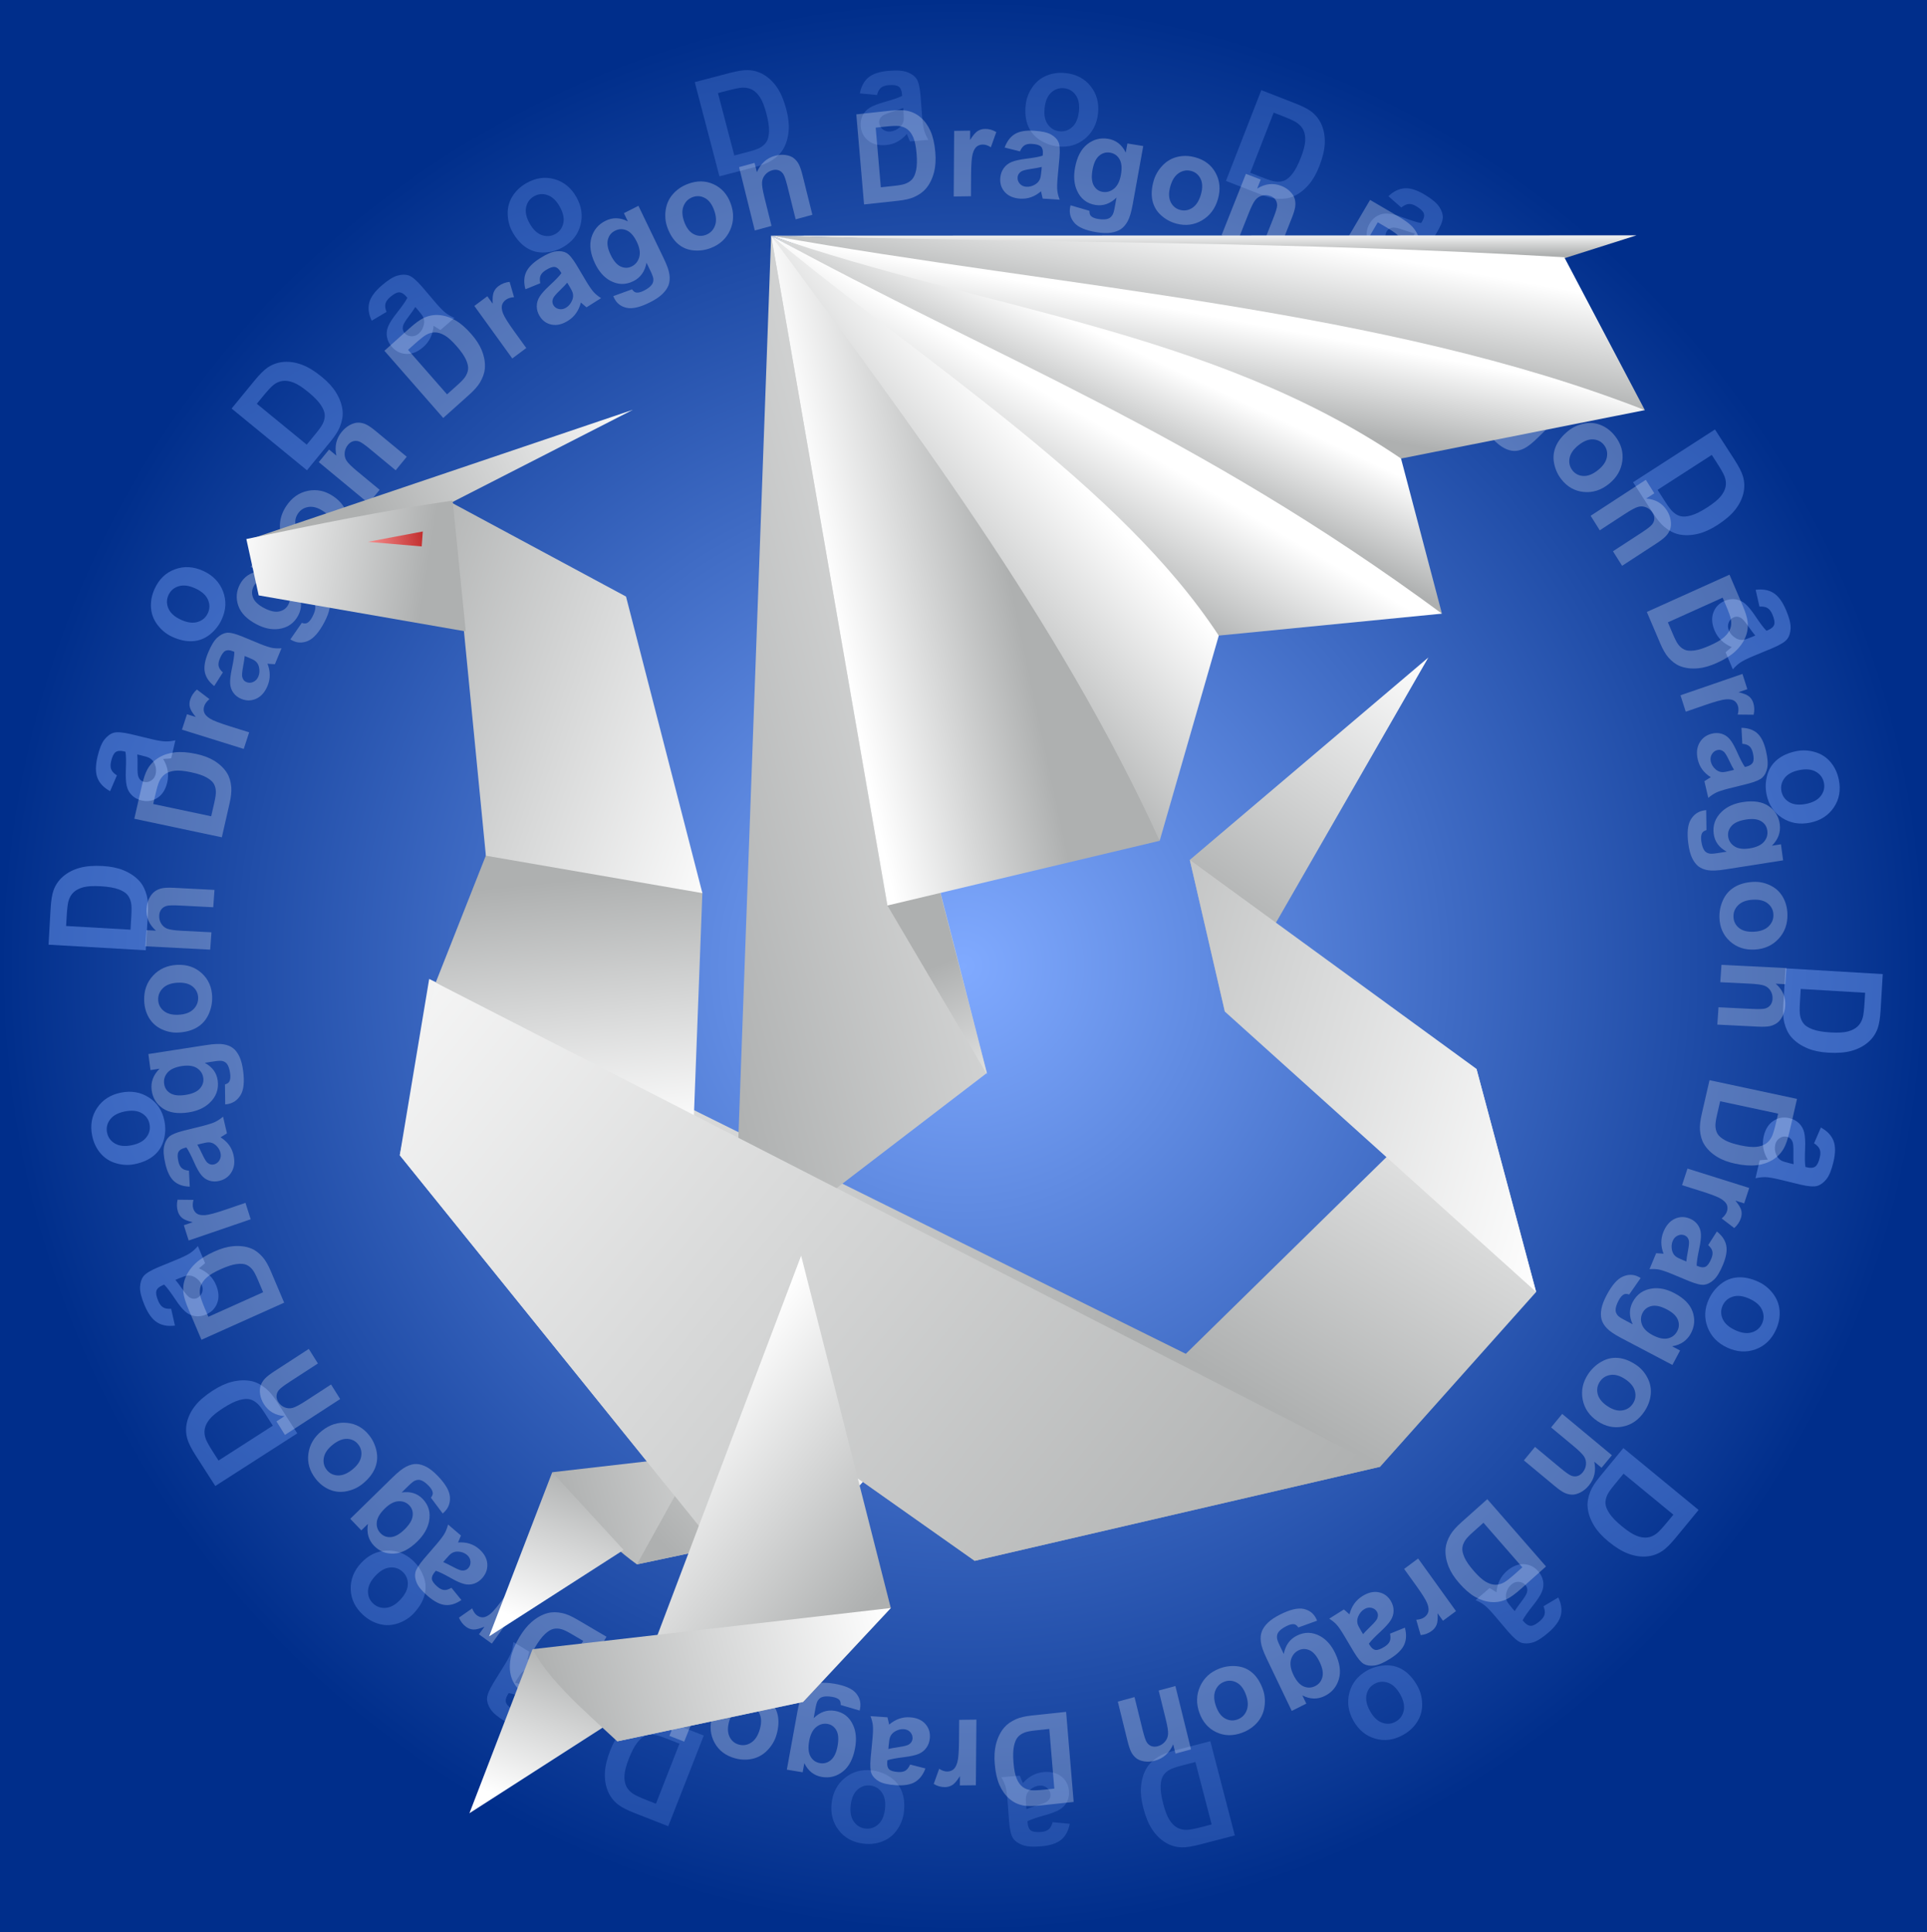 <?xml version="1.0" encoding="UTF-8"?>
<svg version="1.0" viewBox="0 0 236.47 237.15" xmlns="http://www.w3.org/2000/svg" xmlns:xlink="http://www.w3.org/1999/xlink">
<rect x="0" y="0" width="236.47" height="237.15" fill="#808080" stroke="none"/>
<defs>
<linearGradient id="b">
<stop stop-color="#80aaff" offset="0"/>
<stop stop-color="#002e8b" offset="1"/>
</linearGradient>
<linearGradient id="a">
<stop stop-color="#aeb0b0" offset="0"/>
<stop stop-color="#fff" offset="1"/>
</linearGradient>
<linearGradient id="ac" x1="404.88" x2="439.79" y1="694.57" y2="694.57" gradientTransform="matrix(1.142 -.247 .286 .986 -623.26 -421.51)" gradientUnits="userSpaceOnUse" xlink:href="#a"/>
<linearGradient id="ab" x1="436.78" x2="420.47" y1="693.29" y2="672.38" gradientTransform="matrix(1.142 -.247 .286 .986 -623.26 -421.51)" gradientUnits="userSpaceOnUse" xlink:href="#a"/>
<linearGradient id="aa" x1="409.55" x2="400.33" y1="690.66" y2="703.86" gradientTransform="matrix(1.142 -.247 .286 .986 -623.26 -421.51)" gradientUnits="userSpaceOnUse" xlink:href="#a"/>
<linearGradient id="z" x1="476.12" x2="403.1" y1="700.58" y2="607.13" gradientTransform="matrix(1.142 -.247 .286 .986 -623.26 -421.51)" gradientUnits="userSpaceOnUse" xlink:href="#a"/>
<linearGradient id="y" x1="460.48" x2="514.17" y1="638.36" y2="668.43" gradientTransform="matrix(1.142 -.247 .286 .986 -623.26 -421.51)" gradientUnits="userSpaceOnUse" xlink:href="#a"/>
<linearGradient id="x" x1="417.56" x2="446.71" y1="573.06" y2="566.83" gradientTransform="matrix(1.142 -.247 .286 .986 -623.26 -421.51)" gradientUnits="userSpaceOnUse" xlink:href="#a"/>
<linearGradient id="w" x1="422.54" x2="404.94" y1="577.63" y2="570.29" gradientTransform="matrix(1.149 -.251 .288 1.001 -627.02 -428.82)" gradientUnits="userSpaceOnUse" xlink:href="#a"/>
<linearGradient id="v" x1="407.34" x2="443.27" y1="594.85" y2="617.22" gradientTransform="matrix(1.142 -.247 .286 .988 -623.26 -422.29)" gradientUnits="userSpaceOnUse" xlink:href="#a"/>
<linearGradient id="u" x1="433.57" x2="429.91" y1="614.31" y2="641.08" gradientTransform="matrix(1.142 -.247 .286 .986 -623.26 -421.51)" gradientUnits="userSpaceOnUse" xlink:href="#a"/>
<linearGradient id="t" x1="489.58" x2="523.34" y1="691.73" y2="659.26" gradientTransform="matrix(1.142 -.247 .286 .986 -623.26 -421.51)" gradientUnits="userSpaceOnUse" xlink:href="#a"/>
<linearGradient id="s" x1="488.72" x2="515" y1="633.77" y2="612.13" gradientTransform="matrix(1.142 -.247 .286 .986 -623.26 -421.51)" gradientUnits="userSpaceOnUse" xlink:href="#a"/>
<linearGradient id="r" x1="475.62" x2="458.2" y1="613.89" y2="613.04" gradientTransform="matrix(1.142 -.247 .286 .986 -623.26 -421.51)" gradientUnits="userSpaceOnUse" xlink:href="#a"/>
<linearGradient id="q" x1="461.05" x2="464.72" y1="630.44" y2="649.88" gradientTransform="matrix(1.142 -.247 .286 .986 -623.26 -421.51)" gradientUnits="userSpaceOnUse" xlink:href="#a"/>
<linearGradient id="p" x1="476.15" x2="494.64" y1="613.59" y2="604.18" gradientTransform="matrix(1.142 -.247 .286 .986 -623.26 -421.51)" gradientUnits="userSpaceOnUse" xlink:href="#a"/>
<linearGradient id="o" x1="495.16" x2="504.7" y1="606.6" y2="597.43" gradientTransform="matrix(1.142 -.247 .286 .986 -623.26 -421.51)" gradientUnits="userSpaceOnUse" xlink:href="#a"/>
<linearGradient id="n" x1="501.61" x2="508.19" y1="594.23" y2="586.53" gradientTransform="matrix(1.142 -.247 .286 .986 -623.26 -421.51)" gradientUnits="userSpaceOnUse" xlink:href="#a"/>
<linearGradient id="m" x1="511.88" x2="515.82" y1="587.64" y2="579.21" gradientTransform="matrix(1.142 -.247 .286 .986 -623.26 -421.51)" gradientUnits="userSpaceOnUse" xlink:href="#a"/>
<linearGradient id="l" x1="519.79" x2="524.59" y1="583.7" y2="573.24" gradientTransform="matrix(1.142 -.247 .286 .986 -623.26 -421.51)" gradientUnits="userSpaceOnUse" xlink:href="#a"/>
<linearGradient id="k" x1="512.95" x2="513.52" y1="569.06" y2="566.79" gradientTransform="matrix(1.142 -.247 .286 .986 -623.26 -421.51)" gradientUnits="userSpaceOnUse" xlink:href="#a"/>
<linearGradient id="j" x1="436.38" x2="497.52" y1="645.03" y2="645.05" gradientTransform="matrix(1.142 -.247 .286 .986 -623.26 -421.51)" gradientUnits="userSpaceOnUse" xlink:href="#a"/>
<linearGradient id="i" x1="413.13" x2="441.99" y1="697.51" y2="682.47" gradientTransform="matrix(1.142 -.247 .286 .986 -621.02 -439.86)" gradientUnits="userSpaceOnUse" xlink:href="#a"/>
<linearGradient id="h" x1="468.85" x2="397.65" y1="672.15" y2="617.51" gradientTransform="matrix(1.142 -.247 .286 .986 -623.26 -421.51)" gradientUnits="userSpaceOnUse" xlink:href="#a"/>
<linearGradient id="g" x1="409.55" x2="400.33" y1="690.66" y2="703.86" gradientTransform="matrix(1.142 -.247 .286 .986 -621.02 -439.86)" gradientUnits="userSpaceOnUse" xlink:href="#a"/>
<linearGradient id="f" x1="404.88" x2="439.79" y1="694.57" y2="694.57" gradientTransform="matrix(1.142 -.247 .286 .986 -621.02 -439.86)" gradientUnits="userSpaceOnUse" xlink:href="#a"/>
<linearGradient id="e" x1="16.812" x2="27.312" y1="42.708" y2="41.333" gradientTransform="matrix(.985 0 0 .956 .058 2.868)" gradientUnits="userSpaceOnUse">
<stop stop-color="#ff9f9f" offset="0"/>
<stop stop-color="#a90000" offset="1"/>
</linearGradient>
<radialGradient id="d" cx="85.236" cy="89.573" r="85.236" gradientTransform="matrix(1.387 0 0 1.391 0 -6.033)" gradientUnits="userSpaceOnUse" xlink:href="#b"/>
<radialGradient id="c" cx="123.5" cy="118.64" r="112.54" gradientTransform="matrix(1.817 .044 -.032 1.319 -97.063 -43.263)" gradientUnits="userSpaceOnUse" xlink:href="#b"/>
</defs>
<rect width="236.47" height="237.15" color="#000000" fill="url(#d)"/>
<g transform="translate(-5,-1)" fill="url(#c)">
<path d="m236.04 120.56-0.261 4.404c-0.059 0.993-0.18 1.746-0.363 2.258-0.248 0.688-0.65 1.266-1.206 1.734-0.556 0.468-1.223 0.81-2.001 1.025-0.778 0.215-1.726 0.29-2.844 0.224-0.982-0.058-1.822-0.231-2.518-0.517-0.851-0.35-1.528-0.818-2.033-1.403-0.382-0.442-0.666-1.025-0.852-1.75-0.137-0.542-0.179-1.258-0.126-2.148l0.269-4.534zm-2.162 2.29-7.904-0.469-0.107 1.799c-0.04 0.673-0.031 1.161 0.028 1.464 0.074 0.397 0.221 0.731 0.439 1.002 0.218 0.272 0.59 0.505 1.114 0.699 0.525 0.194 1.249 0.319 2.171 0.374 0.923 0.055 1.635 0.015 2.139-0.118 0.503-0.134 0.902-0.339 1.196-0.615 0.294-0.277 0.503-0.637 0.628-1.082 0.096-0.332 0.173-0.989 0.231-1.971z"/>
<path d="m222.83 134.05 0.345-2.265 8.561 1.304-0.32 2.104-1.217-0.185c0.52 0.448 0.85 0.829 0.989 1.145 0.139 0.315 0.181 0.656 0.125 1.021-0.079 0.516-0.297 0.991-0.654 1.426l-1.868-1.002c0.305-0.344 0.483-0.68 0.533-1.008 0.048-0.317 2e-3 -0.599-0.139-0.846-0.141-0.247-0.43-0.468-0.868-0.664-0.438-0.196-1.385-0.405-2.841-0.627z"/>
<path d="m227.61 141.33 0.839-1.939c0.762 0.418 1.274 0.951 1.535 1.599 0.262 0.647 0.264 1.519 7e-3 2.615-0.233 0.995-0.524 1.708-0.874 2.14-0.35 0.432-0.729 0.704-1.138 0.818-0.409 0.114-1.098 0.057-2.067-0.17l-2.599-0.634c-0.741-0.174-1.296-0.266-1.665-0.277-0.369-0.011-0.777 0.034-1.225 0.136l0.517-2.207c0.162-0.024 0.398-0.043 0.709-0.06 0.141-6e-3 0.235-0.012 0.281-0.018-0.281-0.468-0.464-0.941-0.547-1.418-0.084-0.477-0.068-0.962 0.048-1.454 0.203-0.868 0.599-1.497 1.187-1.887 0.588-0.39 1.242-0.5 1.962-0.332 0.476 0.112 0.874 0.325 1.194 0.64 0.32 0.315 0.531 0.701 0.633 1.157s0.137 1.089 0.104 1.896c-0.048 1.089-0.035 1.854 0.04 2.296l0.222 0.052c0.429 0.1 0.759 0.066 0.991-0.103 0.232-0.169 0.417-0.547 0.555-1.135 0.093-0.397 0.087-0.725-0.017-0.984-0.104-0.259-0.336-0.503-0.695-0.732zm-2.509 2.561c-0.028-0.308-0.036-0.787-0.023-1.438 0.013-0.65-0.022-1.086-0.105-1.306-0.138-0.339-0.366-0.546-0.684-0.621-0.312-0.073-0.61-0.02-0.892 0.16s-0.465 0.449-0.55 0.809c-0.094 0.402-0.052 0.817 0.127 1.244 0.138 0.317 0.343 0.552 0.614 0.705 0.177 0.103 0.533 0.217 1.067 0.342z"/>
<path d="m219.46 146.94-1.144 2.376c-0.302-0.057-0.533-0.029-0.692 0.084-0.224 0.153-0.412 0.451-0.562 0.894-0.193 0.566-0.252 1.02-0.178 1.361 0.049 0.229 0.182 0.435 0.401 0.619 0.157 0.128 0.478 0.275 0.962 0.439l1.197 0.407c-0.665-0.95-0.829-1.918-0.493-2.907 0.375-1.101 1.137-1.815 2.287-2.142 0.908-0.254 1.909-0.195 3.006 0.178 1.374 0.467 2.312 1.155 2.812 2.063 0.501 0.908 0.584 1.854 0.25 2.837-0.345 1.014-1.074 1.699-2.189 2.055l1.15 0.391-0.691 2.03-7.357-2.502c-0.968-0.329-1.664-0.655-2.088-0.977-0.424-0.322-0.724-0.674-0.899-1.055-0.175-0.381-0.258-0.838-0.248-1.372 9e-3 -0.534 0.139-1.169 0.389-1.905 0.473-1.39 1.046-2.294 1.72-2.714 0.674-0.42 1.376-0.505 2.107-0.257 0.072 0.025 0.159 0.057 0.26 0.097zm4.151 3.573c-0.87-0.296-1.564-0.344-2.083-0.144-0.519 0.2-0.862 0.547-1.03 1.041-0.18 0.53-0.125 1.048 0.165 1.555 0.29 0.506 0.842 0.898 1.655 1.174 0.849 0.289 1.539 0.328 2.07 0.118 0.531-0.21 0.887-0.583 1.069-1.118 0.177-0.52 0.12-1.017-0.169-1.492-0.289-0.475-0.848-0.853-1.677-1.135z"/>
<path d="m220.79 158.33c0.692 0.317 1.283 0.795 1.774 1.433 0.491 0.638 0.763 1.347 0.818 2.129 0.054 0.781-0.096 1.558-0.449 2.328-0.546 1.191-1.381 1.989-2.503 2.396-1.122 0.406-2.274 0.338-3.455-0.203-1.191-0.546-2.002-1.383-2.432-2.511-0.431-1.128-0.379-2.275 0.156-3.441 0.331-0.721 0.81-1.335 1.436-1.84 0.626-0.505 1.333-0.784 2.119-0.836 0.786-0.052 1.632 0.129 2.536 0.544zm-1.09 2.084c-0.781-0.358-1.464-0.447-2.049-0.267-0.585 0.18-1.002 0.542-1.252 1.086-0.249 0.544-0.251 1.095-5e-3 1.653 0.246 0.558 0.765 1.019 1.555 1.382 0.771 0.354 1.448 0.442 2.032 0.264 0.584-0.178 1-0.538 1.25-1.082 0.249-0.544 0.251-1.096 6e-3 -1.657-0.245-0.561-0.758-1.02-1.539-1.379z"/>
<path d="m208.16 172.97 1.162-1.975 3.809 2.242c0.806 0.474 1.352 0.739 1.638 0.794 0.286 0.055 0.551 0.026 0.794-0.086 0.243-0.113 0.443-0.302 0.6-0.569 0.201-0.342 0.288-0.704 0.261-1.086-0.028-0.382-0.166-0.714-0.416-0.997-0.25-0.283-0.792-0.669-1.626-1.16l-3.38-1.989 1.162-1.975 7.463 4.393-1.079 1.834-1.096-0.645c0.46 1.147 0.399 2.216-0.183 3.204-0.256 0.436-0.569 0.788-0.939 1.056-0.369 0.268-0.73 0.423-1.083 0.465-0.353 0.042-0.705 8e-3 -1.057-0.102-0.352-0.109-0.816-0.334-1.392-0.673z"/>
<path d="m213.44 186.33-2.803 3.407c-0.632 0.768-1.173 1.305-1.622 1.612-0.605 0.41-1.27 0.641-1.995 0.692-0.725 0.051-1.465-0.065-2.221-0.349-0.756-0.284-1.566-0.781-2.43-1.493-0.76-0.625-1.337-1.258-1.731-1.9-0.482-0.784-0.754-1.56-0.817-2.33-0.049-0.582 0.065-1.221 0.341-1.916 0.208-0.518 0.596-1.122 1.162-1.81l2.886-3.507zm-3.095 0.579-6.114-5.031-1.145 1.392c-0.428 0.521-0.708 0.92-0.839 1.2-0.173 0.364-0.251 0.721-0.235 1.069 0.016 0.348 0.18 0.755 0.489 1.221s0.822 0.993 1.535 1.58c0.714 0.587 1.313 0.975 1.799 1.163 0.486 0.188 0.929 0.257 1.329 0.207 0.401-0.051 0.782-0.219 1.144-0.505 0.273-0.212 0.722-0.698 1.347-1.458z"/>
<path d="m194.82 189.45 1.612-1.629 6.155 6.092-1.497 1.513-0.875-0.866c0.157 0.668 0.199 1.17 0.126 1.507-0.073 0.337-0.24 0.636-0.5 0.899-0.367 0.371-0.823 0.627-1.368 0.768l-0.921-1.91c0.449-0.098 0.791-0.265 1.024-0.501 0.226-0.228 0.354-0.483 0.385-0.766 0.031-0.283-0.072-0.632-0.311-1.048-0.239-0.416-0.881-1.142-1.928-2.178z"/>
<path d="m194.41 198.15 1.819-1.075c0.37 0.786 0.471 1.518 0.302 2.196-0.169 0.678-0.679 1.384-1.531 2.12-0.773 0.668-1.429 1.074-1.965 1.218-0.537 0.144-1.004 0.141-1.401-7e-3 -0.398-0.149-0.922-0.599-1.572-1.352l-1.73-2.04c-0.497-0.576-0.892-0.977-1.184-1.202-0.292-0.226-0.649-0.429-1.071-0.61l1.716-1.482c0.145 0.076 0.348 0.199 0.609 0.368 0.118 0.078 0.197 0.128 0.238 0.15 0.048-0.544 0.178-1.033 0.391-1.469 0.213-0.435 0.511-0.818 0.893-1.149 0.675-0.583 1.365-0.859 2.07-0.829 0.705 0.03 1.299 0.325 1.782 0.885 0.32 0.37 0.517 0.777 0.59 1.22 0.074 0.443 0.018 0.879-0.168 1.309-0.186 0.43-0.529 0.961-1.03 1.595-0.679 0.852-1.118 1.479-1.317 1.881l0.149 0.173c0.288 0.333 0.575 0.5 0.862 0.5 0.287-2.2e-4 0.659-0.198 1.116-0.592 0.309-0.267 0.497-0.535 0.565-0.806 0.068-0.271 0.024-0.604-0.132-1.001zm-3.536 0.597c0.158-0.266 0.434-0.658 0.826-1.177 0.393-0.519 0.62-0.891 0.683-1.118 0.088-0.356 0.025-0.657-0.188-0.904-0.21-0.243-0.481-0.374-0.815-0.395-0.334-0.021-0.641 0.09-0.92 0.332-0.313 0.27-0.522 0.631-0.628 1.081-0.075 0.338-0.047 0.648 0.082 0.931 0.083 0.187 0.303 0.489 0.662 0.904z"/>
<path d="m184.52 197.9-2.32 1.252c-0.211-0.223-0.414-0.336-0.609-0.338-0.272-8e-3 -0.598 0.124-0.98 0.394-0.488 0.345-0.802 0.678-0.943 0.997-0.095 0.214-0.108 0.459-0.038 0.736 0.052 0.196 0.226 0.503 0.521 0.92l0.73 1.032c0.019-1.159 0.455-2.04 1.307-2.643 0.95-0.672 1.986-0.803 3.109-0.392 0.884 0.327 1.66 0.963 2.329 1.908 0.838 1.185 1.194 2.292 1.066 3.321-0.128 1.029-0.615 1.844-1.463 2.443-0.874 0.619-1.867 0.745-2.978 0.379l0.702 0.992-1.751 1.239-4.489-6.344c-0.59-0.834-0.963-1.506-1.117-2.017-0.154-0.51-0.191-0.971-0.109-1.382 0.082-0.411 0.283-0.83 0.604-1.257 0.321-0.427 0.798-0.865 1.433-1.314 1.198-0.848 2.193-1.244 2.985-1.188 0.792 0.056 1.411 0.399 1.857 1.029 0.044 0.062 0.095 0.139 0.153 0.231zm1.264 5.329c-0.531-0.75-1.065-1.196-1.602-1.339-0.537-0.143-1.019-0.063-1.445 0.238-0.457 0.323-0.717 0.775-0.779 1.355-0.062 0.58 0.155 1.221 0.651 1.922 0.518 0.732 1.054 1.169 1.607 1.311 0.553 0.141 1.06 0.049 1.522-0.278 0.448-0.317 0.694-0.753 0.739-1.307 0.044-0.554-0.186-1.188-0.692-1.903z"/>
<path d="m178.92 207.9c0.374 0.663 0.573 1.396 0.597 2.201 0.024 0.805-0.172 1.539-0.586 2.204-0.414 0.665-0.991 1.206-1.729 1.623-1.141 0.644-2.285 0.802-3.432 0.473-1.147-0.329-2.041-1.059-2.68-2.19-0.644-1.141-0.811-2.294-0.498-3.46 0.312-1.166 1.027-2.065 2.144-2.696 0.691-0.39 1.438-0.607 2.242-0.649 0.804-0.042 1.539 0.147 2.207 0.566 0.668 0.419 1.246 1.062 1.735 1.928zm-2.105 1.049c-0.423-0.748-0.924-1.22-1.503-1.417-0.58-0.197-1.13-0.148-1.65 0.146-0.521 0.294-0.845 0.74-0.973 1.336-0.128 0.597 0.022 1.274 0.45 2.031 0.417 0.738 0.914 1.207 1.492 1.405 0.577 0.198 1.126 0.15 1.647-0.144 0.521-0.294 0.846-0.74 0.976-1.338 0.13-0.598-0.016-1.271-0.438-2.019z"/>
<path d="m160.1 212.36 2.099-0.918 1.771 4.049c0.375 0.857 0.662 1.391 0.862 1.603 0.2 0.212 0.431 0.344 0.694 0.395 0.263 0.051 0.536 0.015 0.82-0.109 0.364-0.159 0.646-0.401 0.848-0.727 0.202-0.326 0.284-0.676 0.248-1.052-0.037-0.376-0.249-1.007-0.637-1.893l-1.572-3.594 2.099-0.918 3.47 7.934-1.95 0.853-0.51-1.165c-0.3 1.199-0.976 2.029-2.027 2.489-0.463 0.203-0.923 0.304-1.379 0.305-0.456 8.8e-4 -0.84-0.085-1.15-0.258-0.31-0.173-0.576-0.407-0.796-0.702-0.221-0.295-0.465-0.749-0.733-1.361z"/>
<path d="m156.53 226.28-4.27 1.11c-0.963 0.25-1.716 0.367-2.259 0.351-0.731-0.024-1.404-0.228-2.021-0.612-0.617-0.385-1.147-0.914-1.592-1.587-0.445-0.674-0.808-1.552-1.089-2.636-0.247-0.952-0.342-1.804-0.285-2.555 0.071-0.917 0.307-1.706 0.708-2.366 0.303-0.5 0.77-0.95 1.402-1.35 0.473-0.297 1.141-0.558 2.004-0.782l4.396-1.142zm-2.845-1.35-1.992-7.663-1.744 0.453c-0.652 0.17-1.114 0.329-1.384 0.478-0.354 0.193-0.627 0.435-0.818 0.727-0.191 0.291-0.298 0.716-0.321 1.276-0.023 0.559 0.082 1.286 0.314 2.181 0.232 0.894 0.49 1.56 0.772 1.998 0.282 0.438 0.6 0.754 0.954 0.948 0.354 0.194 0.761 0.282 1.223 0.264 0.345-0.011 0.994-0.14 1.946-0.388z"/>
<path d="m139.63 217.86 2.262-0.368 1.392 8.547-2.101 0.342-0.198-1.215c-0.266 0.633-0.528 1.064-0.785 1.293-0.257 0.229-0.568 0.373-0.933 0.433-0.515 0.084-1.035 0.022-1.558-0.184l0.379-2.086c0.421 0.185 0.795 0.251 1.123 0.197 0.317-0.052 0.571-0.182 0.762-0.393 0.192-0.21 0.313-0.554 0.365-1.03 0.052-0.477-0.041-1.442-0.277-2.896z"/>
<path d="m134.17 224.65 2.103 0.201c-0.164 0.854-0.513 1.505-1.048 1.953-0.535 0.448-1.364 0.719-2.485 0.812-1.018 0.085-1.787 0.027-2.305-0.172-0.518-0.2-0.895-0.477-1.129-0.831-0.234-0.354-0.392-1.027-0.475-2.018l-0.197-2.667c-0.063-0.758-0.146-1.315-0.249-1.669-0.103-0.354-0.272-0.729-0.507-1.124l2.259-0.188c0.072 0.147 0.164 0.365 0.276 0.656 0.049 0.132 0.084 0.219 0.104 0.261 0.359-0.412 0.752-0.731 1.18-0.957 0.428-0.227 0.895-0.361 1.398-0.403 0.888-0.074 1.609 0.109 2.161 0.548 0.552 0.44 0.859 1.028 0.92 1.764 0.041 0.488-0.04 0.932-0.241 1.333-0.201 0.401-0.503 0.721-0.906 0.959-0.403 0.238-0.994 0.466-1.772 0.683-1.051 0.289-1.774 0.538-2.172 0.745l0.019 0.228c0.036 0.439 0.171 0.743 0.403 0.912s0.649 0.228 1.25 0.178c0.406-0.034 0.717-0.14 0.931-0.319 0.214-0.179 0.375-0.474 0.483-0.887zm-3.21-1.599c0.284-0.122 0.738-0.277 1.361-0.465 0.623-0.188 1.026-0.355 1.21-0.502 0.28-0.236 0.407-0.517 0.38-0.842-0.027-0.32-0.169-0.586-0.427-0.799-0.258-0.213-0.571-0.304-0.939-0.274-0.412 0.034-0.793 0.202-1.145 0.504-0.259 0.229-0.42 0.496-0.482 0.801-0.043 0.2-0.042 0.574 3e-3 1.121z"/>
<path d="m126.32 218.62-2.613-0.351c-0.04-0.305-0.137-0.516-0.294-0.632-0.215-0.166-0.557-0.252-1.024-0.258-0.598-8e-3 -1.048 0.076-1.349 0.252-0.203 0.117-0.357 0.308-0.464 0.573-0.073 0.189-0.113 0.54-0.119 1.05l-0.016 1.264c0.697-0.926 1.567-1.383 2.611-1.369 1.163 0.015 2.078 0.518 2.745 1.511 0.523 0.784 0.777 1.755 0.762 2.913-0.018 1.451-0.382 2.556-1.09 3.313-0.708 0.758-1.581 1.13-2.62 1.117-1.071-0.014-1.948-0.495-2.632-1.444l-0.015 1.215-2.144-0.027 0.099-7.77c0.013-1.022 0.107-1.785 0.282-2.288 0.175-0.503 0.416-0.897 0.725-1.181 0.308-0.284 0.717-0.505 1.228-0.661 0.51-0.157 1.154-0.23 1.931-0.22 1.468 0.019 2.505 0.283 3.113 0.794 0.608 0.511 0.907 1.152 0.897 1.924-9.7e-4 0.076-5e-3 0.168-0.012 0.277zm-2.111 5.054c0.012-0.919-0.158-1.594-0.508-2.025-0.351-0.431-0.787-0.65-1.309-0.657-0.56-7e-3 -1.036 0.206-1.427 0.638-0.392 0.433-0.593 1.078-0.604 1.937-0.011 0.897 0.165 1.565 0.529 2.005 0.364 0.44 0.829 0.663 1.394 0.67 0.549 7e-3 1.004-0.201 1.366-0.623 0.361-0.422 0.548-1.071 0.559-1.946z"/>
<path d="m115.92 223.42c-0.086 0.756-0.356 1.467-0.809 2.132-0.453 0.665-1.043 1.145-1.768 1.44-0.726 0.295-1.51 0.394-2.352 0.298-1.302-0.148-2.32-0.692-3.056-1.632-0.736-0.94-1.03-2.055-0.883-3.346 0.148-1.302 0.691-2.333 1.628-3.093 0.937-0.76 2.043-1.068 3.318-0.923 0.789 0.09 1.52 0.354 2.196 0.792 0.675 0.438 1.16 1.022 1.454 1.754 0.294 0.731 0.385 1.591 0.273 2.579zm-2.32-0.387c0.097-0.853-0.031-1.53-0.384-2.03-0.353-0.5-0.827-0.784-1.421-0.851-0.594-0.068-1.118 0.102-1.572 0.51-0.454 0.408-0.73 1.044-0.829 1.908-0.096 0.843 0.032 1.514 0.382 2.013 0.351 0.5 0.823 0.783 1.417 0.851 0.594 0.068 1.12-0.102 1.576-0.51 0.457-0.408 0.734-1.038 0.831-1.891z"/>
<path d="m98.066 215.98 2.239 0.489-0.944 4.318c-0.2 0.913-0.281 1.515-0.244 1.804 0.037 0.289 0.147 0.531 0.329 0.727 0.183 0.196 0.425 0.327 0.728 0.393 0.388 0.085 0.759 0.054 1.113-0.091 0.354-0.145 0.627-0.38 0.818-0.706 0.191-0.326 0.389-0.961 0.596-1.906l0.837-3.832 2.239 0.489-1.849 8.46-2.079-0.454 0.272-1.243c-0.947 0.795-1.981 1.069-3.102 0.825-0.494-0.108-0.926-0.296-1.296-0.563-0.37-0.267-0.63-0.562-0.779-0.884-0.149-0.322-0.227-0.667-0.233-1.036-0.006-0.369 0.063-0.879 0.206-1.533z"/>
<path d="m87.004 225.15-4.108-1.609c-0.926-0.363-1.605-0.71-2.035-1.042-0.578-0.448-1.003-1.009-1.277-1.682-0.273-0.673-0.392-1.413-0.357-2.22 0.036-0.806 0.257-1.731 0.666-2.774 0.359-0.916 0.782-1.661 1.269-2.235 0.596-0.701 1.25-1.201 1.962-1.5 0.538-0.227 1.181-0.317 1.927-0.27 0.558 0.037 1.251 0.219 2.082 0.544l4.229 1.656zm-1.51-2.763 2.887-7.373-1.678-0.657c-0.628-0.246-1.095-0.388-1.401-0.426-0.4-0.052-0.763-0.016-1.089 0.108-0.326 0.124-0.662 0.405-1.009 0.844-0.347 0.439-0.689 1.089-1.026 1.95-0.337 0.861-0.52 1.551-0.548 2.071-0.029 0.52 0.043 0.963 0.216 1.328 0.172 0.365 0.451 0.676 0.835 0.931 0.286 0.194 0.887 0.47 1.804 0.829z"/>
<path d="m78.266 208.41 2.047 1.03-3.892 7.736-1.901-0.956 0.553-1.1c-0.587 0.356-1.052 0.551-1.395 0.586-0.343 0.034-0.679-0.031-1.01-0.198-0.466-0.235-0.851-0.589-1.153-1.064l1.532-1.466c0.232 0.397 0.497 0.67 0.793 0.819 0.287 0.144 0.569 0.187 0.848 0.13 0.279-0.058 0.579-0.264 0.9-0.62 0.322-0.355 0.814-1.191 1.476-2.507z"/>
<path d="m69.859 210.71 1.584 1.398c-0.634 0.595-1.299 0.916-1.996 0.965-0.697 0.048-1.526-0.219-2.489-0.802-0.874-0.53-1.462-1.028-1.765-1.494-0.302-0.466-0.444-0.911-0.426-1.335 0.019-0.424 0.286-1.062 0.801-1.912l1.407-2.275c0.394-0.651 0.654-1.15 0.778-1.497 0.125-0.347 0.208-0.75 0.25-1.207l1.939 1.175c-0.028 0.161-0.082 0.392-0.162 0.693-0.038 0.136-0.061 0.227-0.07 0.272 0.532-0.123 1.038-0.15 1.518-0.082 0.48 0.068 0.936 0.233 1.368 0.495 0.762 0.462 1.238 1.033 1.427 1.713 0.189 0.68 0.091 1.336-0.292 1.968-0.254 0.418-0.58 0.731-0.978 0.938-0.399 0.207-0.831 0.288-1.297 0.244-0.466-0.044-1.078-0.207-1.835-0.488-1.02-0.383-1.752-0.607-2.196-0.672l-0.118 0.195c-0.228 0.377-0.298 0.701-0.209 0.975 0.089 0.273 0.391 0.566 0.907 0.879 0.349 0.211 0.662 0.307 0.941 0.289 0.278-0.019 0.582-0.164 0.912-0.434zm-1.659-3.179c0.302 0.068 0.76 0.209 1.374 0.423 0.614 0.213 1.039 0.315 1.274 0.305 0.366-0.026 0.633-0.179 0.802-0.458 0.166-0.274 0.208-0.573 0.124-0.897-0.083-0.324-0.283-0.582-0.599-0.773-0.353-0.214-0.761-0.302-1.222-0.264-0.344 0.033-0.631 0.155-0.86 0.365-0.153 0.136-0.371 0.439-0.656 0.909z"/>
<path d="m67.05 201.22-1.907-1.821c0.147-0.27 0.192-0.498 0.134-0.684-0.077-0.261-0.302-0.531-0.677-0.811-0.479-0.358-0.892-0.554-1.239-0.59-0.233-0.025-0.47 0.039-0.712 0.191-0.17 0.11-0.409 0.37-0.714 0.779l-0.756 1.013c1.108-0.339 2.081-0.196 2.917 0.428 0.932 0.696 1.376 1.642 1.331 2.837-0.038 0.942-0.404 1.876-1.097 2.804-0.869 1.163-1.812 1.842-2.831 2.038-1.018 0.196-1.944-0.017-2.775-0.638-0.858-0.641-1.284-1.546-1.279-2.716l-0.727 0.973-1.718-1.284 4.651-6.226c0.612-0.819 1.136-1.38 1.574-1.684 0.438-0.304 0.865-0.481 1.281-0.529 0.416-0.049 0.877 0.014 1.382 0.187 0.505 0.174 1.069 0.493 1.691 0.958 1.176 0.878 1.859 1.703 2.051 2.473 0.191 0.77 0.056 1.465-0.406 2.083-0.046 0.061-0.103 0.133-0.172 0.217zm-4.68 2.845c0.55-0.736 0.81-1.381 0.78-1.937-0.03-0.555-0.254-0.989-0.672-1.301-0.449-0.335-0.958-0.443-1.53-0.323-0.571 0.12-1.114 0.523-1.628 1.212-0.537 0.719-0.787 1.363-0.751 1.932 0.036 0.57 0.28 1.024 0.733 1.362 0.44 0.329 0.93 0.429 1.471 0.3s1.073-0.544 1.597-1.245z"/>
<path d="m55.81 198.98c-0.515 0.561-1.151 0.976-1.909 1.247-0.758 0.271-1.517 0.312-2.277 0.123-0.76-0.189-1.453-0.57-2.077-1.143-0.965-0.886-1.468-1.925-1.51-3.118-0.041-1.193 0.377-2.268 1.256-3.225 0.886-0.965 1.932-1.479 3.137-1.542s2.281 0.339 3.226 1.207c0.585 0.537 1.021 1.181 1.309 1.932 0.288 0.751 0.336 1.509 0.143 2.273-0.192 0.764-0.625 1.513-1.298 2.246zm-1.647-1.678c0.581-0.633 0.876-1.255 0.884-1.867 0.009-0.612-0.208-1.12-0.648-1.525s-0.964-0.575-1.571-0.513c-0.607 0.062-1.205 0.414-1.793 1.055-0.574 0.625-0.866 1.242-0.876 1.853-0.01 0.61 0.205 1.118 0.645 1.522 0.441 0.404 0.965 0.576 1.575 0.516 0.609-0.061 1.204-0.407 1.785-1.04z"/>
<path d="m45.754 182.46 1.523 1.712-3.302 2.938c-0.699 0.622-1.118 1.06-1.258 1.316-0.14 0.256-0.194 0.516-0.161 0.782 0.033 0.266 0.152 0.514 0.358 0.746 0.264 0.296 0.582 0.49 0.954 0.581 0.372 0.091 0.731 0.061 1.077-0.09 0.346-0.151 0.88-0.548 1.603-1.192l2.93-2.607 1.523 1.712-6.47 5.756-1.415-1.59 0.95-0.846c-1.233 0.086-2.231-0.3-2.994-1.157-0.336-0.378-0.575-0.783-0.717-1.217-0.142-0.434-0.179-0.825-0.111-1.173 0.068-0.348 0.209-0.673 0.421-0.975 0.212-0.301 0.568-0.674 1.067-1.119z"/>
<path d="m31.42 183.39-2.384-3.712c-0.537-0.837-0.883-1.516-1.037-2.038-0.205-0.702-0.221-1.405-0.047-2.111 0.174-0.706 0.511-1.375 1.013-2.007 0.502-0.632 1.224-1.251 2.166-1.856 0.828-0.532 1.608-0.887 2.339-1.066 0.893-0.218 1.716-0.24 2.469-0.064 0.569 0.132 1.142 0.436 1.719 0.912 0.43 0.357 0.885 0.911 1.367 1.661l2.454 3.822zm0.398-3.124 6.663-4.278-0.974-1.516c-0.364-0.567-0.659-0.956-0.885-1.167-0.294-0.276-0.609-0.46-0.945-0.551-0.336-0.091-0.774-0.06-1.312 0.092-0.539 0.152-1.197 0.478-1.974 0.977-0.778 0.499-1.331 0.951-1.659 1.356-0.328 0.405-0.53 0.805-0.604 1.202-0.075 0.397-0.031 0.811 0.13 1.244 0.118 0.325 0.443 0.901 0.975 1.729z"/>
<path d="m34.157 164.71 1.055 2.034-7.688 3.986-0.98-1.889 1.093-0.567c-0.684-0.056-1.175-0.17-1.473-0.343-0.298-0.173-0.532-0.424-0.702-0.752-0.24-0.463-0.344-0.976-0.311-1.538l2.1-0.29c-0.044 0.458 0.01 0.834 0.162 1.128 0.148 0.285 0.351 0.485 0.611 0.602 0.259 0.117 0.624 0.125 1.093 0.026 0.469-0.099 1.357-0.488 2.665-1.166z"/>
<path d="m26.003 161.64 0.463 2.062c-0.862 0.11-1.59-0.019-2.182-0.389-0.593-0.369-1.108-1.073-1.545-2.109-0.397-0.942-0.582-1.69-0.554-2.245 0.028-0.555 0.174-0.999 0.438-1.331 0.264-0.333 0.854-0.692 1.77-1.079l2.474-1.018c0.701-0.296 1.204-0.548 1.508-0.756 0.305-0.208 0.608-0.485 0.91-0.831l0.882 2.088c-0.117 0.114-0.296 0.27-0.538 0.466-0.11 0.088-0.182 0.148-0.216 0.18 0.503 0.213 0.929 0.487 1.277 0.824 0.349 0.337 0.621 0.738 0.818 1.204 0.347 0.821 0.397 1.563 0.151 2.224-0.246 0.661-0.709 1.136-1.391 1.423-0.451 0.19-0.898 0.252-1.342 0.186-0.444-0.066-0.842-0.254-1.194-0.563-0.352-0.309-0.752-0.799-1.201-1.471-0.602-0.908-1.063-1.519-1.384-1.832l-0.21 0.089c-0.406 0.171-0.653 0.394-0.741 0.667-0.088 0.273-0.015 0.688 0.22 1.244 0.159 0.376 0.356 0.637 0.593 0.785 0.237 0.148 0.568 0.209 0.993 0.183zm0.52-3.548c0.204 0.232 0.493 0.615 0.865 1.148 0.373 0.533 0.657 0.864 0.853 0.994 0.312 0.193 0.618 0.226 0.918 0.099 0.295-0.125 0.504-0.343 0.627-0.654 0.122-0.311 0.112-0.637-0.032-0.978-0.161-0.381-0.439-0.691-0.835-0.931-0.298-0.175-0.602-0.245-0.911-0.208-0.204 0.021-0.558 0.138-1.064 0.352z"/>
<path d="m29.292 152.31-0.474-2.594c0.278-0.132 0.448-0.29 0.51-0.475 0.091-0.256 0.067-0.607-0.072-1.054-0.178-0.571-0.397-0.973-0.657-1.205-0.174-0.157-0.403-0.245-0.688-0.264-0.203-0.011-0.548 0.059-1.036 0.211l-1.207 0.376c1.096 0.376 1.8 1.063 2.11 2.059 0.346 1.111 0.15 2.137-0.588 3.078-0.584 0.74-1.429 1.282-2.534 1.626-1.386 0.431-2.549 0.427-3.488-0.012-0.939-0.439-1.563-1.155-1.872-2.146-0.318-1.023-0.132-2.006 0.559-2.95l-1.16 0.361-0.637-2.048 7.42-2.309c0.976-0.304 1.73-0.45 2.263-0.44 0.533 0.011 0.982 0.119 1.348 0.324 0.366 0.205 0.702 0.526 1.008 0.963 0.307 0.437 0.576 1.026 0.807 1.769 0.436 1.401 0.505 2.47 0.208 3.206-0.298 0.736-0.815 1.219-1.552 1.448-0.073 0.023-0.162 0.048-0.267 0.075zm-5.459-0.445c0.877-0.273 1.467-0.643 1.768-1.11 0.302-0.467 0.375-0.949 0.22-1.448-0.166-0.535-0.516-0.921-1.048-1.16-0.533-0.238-1.209-0.23-2.029 0.025-0.856 0.267-1.437 0.641-1.743 1.123s-0.374 0.993-0.206 1.533c0.163 0.524 0.501 0.893 1.015 1.106 0.513 0.213 1.188 0.19 2.023-0.07z"/>
<path d="m21.508 143.89c-0.746 0.151-1.505 0.113-2.277-0.114-0.772-0.227-1.41-0.64-1.914-1.24-0.504-0.6-0.84-1.315-1.008-2.147-0.26-1.284-0.055-2.421 0.613-3.41 0.668-0.989 1.639-1.612 2.912-1.87 1.284-0.26 2.432-0.06 3.444 0.598 1.012 0.658 1.645 1.616 1.899 2.873 0.157 0.778 0.131 1.556-0.078 2.333s-0.616 1.418-1.221 1.923c-0.605 0.505-1.395 0.856-2.37 1.053zm-0.345-2.326c0.842-0.17 1.446-0.5 1.813-0.99 0.367-0.49 0.491-1.028 0.373-1.614-0.118-0.586-0.442-1.032-0.969-1.339-0.528-0.307-1.218-0.374-2.071-0.201-0.831 0.168-1.431 0.496-1.798 0.983-0.367 0.487-0.492 1.024-0.373 1.61 0.118 0.586 0.442 1.034 0.97 1.343 0.528 0.309 1.214 0.379 2.055 0.209z"/>
<path d="m23.096 124.62 0.224 2.28-4.399 0.431c-0.931 0.091-1.528 0.199-1.791 0.323-0.264 0.124-0.461 0.303-0.591 0.537-0.13 0.234-0.18 0.505-0.15 0.814 0.039 0.395 0.182 0.739 0.429 1.031 0.247 0.293 0.555 0.48 0.923 0.561 0.368 0.081 1.034 0.075 1.997-0.02l3.904-0.383 0.224 2.28-8.618 0.845-0.208-2.118 1.266-0.124c-1.048-0.657-1.627-1.556-1.739-2.697-0.049-0.503-0.004-0.972 0.137-1.406 0.14-0.434 0.341-0.772 0.601-1.014 0.26-0.241 0.565-0.421 0.914-0.54 0.349-0.119 0.856-0.211 1.522-0.276z"/>
<path d="m10.956 116.95 0.252-4.404c0.057-0.993 0.176-1.746 0.358-2.258 0.246-0.688 0.647-1.267 1.202-1.736 0.555-0.469 1.221-0.812 1.999-1.029 0.777-0.217 1.725-0.293 2.843-0.229 0.982 0.056 1.822 0.227 2.519 0.512 0.851 0.348 1.53 0.815 2.035 1.399 0.383 0.441 0.668 1.024 0.855 1.748 0.138 0.542 0.181 1.257 0.13 2.147l-0.26 4.535zm2.157-2.294 7.905 0.453 0.103-1.799c0.039-0.673 0.028-1.161-0.03-1.464-0.075-0.396-0.222-0.73-0.441-1.001-0.219-0.271-0.591-0.503-1.116-0.697-0.525-0.193-1.249-0.317-2.172-0.369-0.923-0.053-1.636-0.012-2.139 0.122-0.503 0.135-0.902 0.34-1.195 0.618-0.294 0.277-0.502 0.638-0.626 1.083-0.095 0.332-0.171 0.989-0.227 1.972z"/>
<path d="m24.142 103.44-0.34 2.266-8.564-1.287 0.316-2.105 1.218 0.183c-0.521-0.447-0.851-0.827-0.991-1.143-0.14-0.315-0.182-0.655-0.127-1.021 0.078-0.516 0.295-0.992 0.652-1.428l1.87 0.998c-0.305 0.345-0.482 0.681-0.531 1.009-0.048 0.317-6.83e-4 0.599 0.141 0.846 0.142 0.247 0.431 0.468 0.869 0.662 0.438 0.195 1.385 0.402 2.842 0.621z"/>
<path d="m19.345 96.168-0.835 1.941c-0.763-0.417-1.275-0.949-1.538-1.596-0.263-0.647-0.267-1.518-0.013-2.615 0.231-0.996 0.521-1.71 0.87-2.142 0.349-0.432 0.727-0.706 1.136-0.82 0.409-0.114 1.098-0.059 2.067 0.166l2.6 0.628c0.741 0.172 1.296 0.263 1.665 0.273 0.369 0.01 0.777-0.036 1.225-0.138l-0.512 2.208c-0.162 0.024-0.398 0.044-0.709 0.061-0.141 0.006-0.235 0.013-0.281 0.019 0.282 0.467 0.466 0.94 0.55 1.417 0.085 0.477 0.07 0.962-0.045 1.455-0.202 0.868-0.596 1.498-1.183 1.889-0.587 0.391-1.241 0.503-1.961 0.336-0.477-0.111-0.875-0.323-1.196-0.637-0.32-0.314-0.532-0.7-0.636-1.156-0.103-0.456-0.139-1.089-0.108-1.896 0.046-1.089 0.031-1.854-0.045-2.296l-0.222-0.052c-0.429-0.1-0.759-0.065-0.991 0.105-0.232 0.169-0.416 0.548-0.552 1.136-0.092 0.397-0.086 0.725 0.019 0.984 0.105 0.259 0.337 0.502 0.697 0.731zm2.504-2.566c0.029 0.308 0.038 0.787 0.026 1.438-0.011 0.65 0.024 1.085 0.107 1.306 0.139 0.339 0.367 0.546 0.685 0.619 0.312 0.073 0.61 0.019 0.891-0.161 0.282-0.18 0.464-0.45 0.548-0.81 0.093-0.402 0.05-0.817-0.13-1.244-0.139-0.317-0.344-0.551-0.615-0.704-0.177-0.102-0.533-0.216-1.068-0.34z"/>
<path d="m27.487 90.543 1.139-2.378c0.302 0.056 0.533 0.028 0.691-0.085 0.224-0.154 0.411-0.452 0.561-0.895 0.191-0.567 0.25-1.02 0.176-1.361-0.049-0.229-0.183-0.435-0.402-0.618-0.158-0.128-0.479-0.274-0.963-0.437l-1.197-0.405c0.667 0.948 0.833 1.917 0.499 2.906-0.372 1.102-1.133 1.818-2.283 2.147-0.907 0.256-1.909 0.199-3.006-0.172-1.375-0.465-2.314-1.15-2.817-2.058-0.503-0.907-0.588-1.853-0.255-2.836 0.343-1.015 1.071-1.701 2.185-2.059l-1.151-0.389 0.686-2.032 7.362 2.487c0.968 0.327 1.665 0.651 2.09 0.973 0.425 0.321 0.725 0.673 0.901 1.053 0.176 0.381 0.259 0.838 0.251 1.372-0.008 0.534-0.137 1.169-0.385 1.905-0.47 1.391-1.041 2.296-1.714 2.717-0.673 0.421-1.375 0.508-2.107 0.261-0.072-0.024-0.159-0.057-0.26-0.096zm-4.158-3.565c0.87 0.294 1.565 0.341 2.083 0.14 0.518-0.201 0.861-0.548 1.028-1.043 0.179-0.53 0.123-1.049-0.168-1.554-0.291-0.506-0.843-0.896-1.657-1.171-0.85-0.287-1.54-0.325-2.07-0.114-0.53 0.211-0.886 0.584-1.067 1.12-0.176 0.52-0.118 1.017 0.172 1.491 0.29 0.474 0.85 0.851 1.679 1.131z"/>
<path d="m26.129 79.158c-0.692-0.316-1.285-0.792-1.777-1.429-0.492-0.637-0.766-1.346-0.822-2.127-0.056-0.781 0.092-1.558 0.444-2.329 0.544-1.192 1.377-1.992 2.498-2.401 1.121-0.408 2.273-0.343 3.455 0.196 1.192 0.544 2.004 1.379 2.437 2.506 0.433 1.127 0.383 2.274-0.149 3.441-0.329 0.722-0.807 1.336-1.432 1.843-0.625 0.506-1.331 0.786-2.118 0.84-0.786 0.054-1.632-0.126-2.537-0.539zm1.086-2.086c0.781 0.357 1.464 0.444 2.049 0.263 0.585-0.181 1.001-0.544 1.249-1.088 0.248-0.544 0.249-1.095 0.001-1.653-0.247-0.558-0.767-1.018-1.558-1.379-0.772-0.352-1.449-0.439-2.033-0.26-0.584 0.179-0.999 0.54-1.248 1.084-0.248 0.544-0.249 1.096-0.003 1.657 0.246 0.56 0.76 1.019 1.541 1.375z"/>
<path d="m38.732 64.488-1.158 1.977-3.813-2.234c-0.807-0.473-1.353-0.736-1.64-0.79-0.286-0.054-0.551-0.025-0.793 0.088-0.243 0.113-0.442 0.303-0.599 0.571-0.201 0.342-0.287 0.705-0.259 1.087 0.028 0.382 0.168 0.714 0.418 0.996 0.251 0.282 0.793 0.668 1.628 1.157l3.384 1.983-1.158 1.977-7.472-4.378 1.076-1.836 1.098 0.643c-0.462-1.147-0.404-2.215 0.176-3.204 0.256-0.436 0.568-0.789 0.936-1.058 0.369-0.269 0.729-0.425 1.082-0.467 0.352-0.042 0.705-0.009 1.057 0.099 0.352 0.109 0.817 0.332 1.394 0.67z"/>
<path d="m33.422 51.143 2.796-3.412c0.631-0.769 1.17-1.308 1.619-1.615 0.604-0.411 1.269-0.643 1.994-0.696 0.725-0.053 1.465 0.062 2.221 0.345 0.756 0.282 1.567 0.778 2.433 1.488 0.761 0.624 1.339 1.256 1.735 1.896 0.483 0.783 0.757 1.559 0.822 2.329 0.05 0.582-0.062 1.221-0.337 1.917-0.207 0.519-0.594 1.123-1.159 1.813l-2.879 3.513zm3.094-0.585 6.124 5.019 1.142-1.394c0.427-0.521 0.706-0.922 0.837-1.201 0.172-0.365 0.25-0.721 0.233-1.069-0.017-0.348-0.181-0.755-0.492-1.22-0.311-0.466-0.824-0.991-1.538-1.577-0.715-0.586-1.315-0.972-1.801-1.16-0.486-0.187-0.929-0.255-1.33-0.204-0.401 0.051-0.782 0.22-1.143 0.507-0.272 0.212-0.721 0.699-1.344 1.46z"/>
<path d="m52.034 47.985-1.609 1.632-6.167-6.08 1.494-1.516 0.877 0.864c-0.158-0.668-0.201-1.17-0.129-1.507 0.073-0.337 0.239-0.637 0.498-0.9 0.366-0.372 0.822-0.629 1.367-0.771l0.925 1.908c-0.449 0.099-0.79 0.267-1.023 0.503-0.225 0.228-0.353 0.484-0.384 0.767-0.031 0.283 0.074 0.632 0.313 1.047 0.239 0.415 0.884 1.14 1.933 2.175z"/>
<path d="m52.432 39.282-1.817 1.079c-0.372-0.786-0.474-1.517-0.306-2.195 0.168-0.678 0.677-1.385 1.527-2.123 0.772-0.67 1.426-1.077 1.963-1.222 0.536-0.145 1.004-0.143 1.401 0.004 0.398 0.148 0.923 0.597 1.575 1.349l1.734 2.037c0.499 0.575 0.894 0.975 1.186 1.2 0.292 0.225 0.65 0.428 1.072 0.608l-1.713 1.485c-0.145-0.076-0.348-0.198-0.61-0.367-0.118-0.078-0.197-0.128-0.238-0.15-0.046 0.544-0.176 1.034-0.388 1.47-0.212 0.436-0.509 0.819-0.891 1.151-0.674 0.584-1.363 0.862-2.068 0.833-0.705-0.029-1.3-0.323-1.784-0.881-0.321-0.37-0.518-0.776-0.593-1.218-0.074-0.443-0.019-0.879 0.165-1.309 0.185-0.43 0.527-0.963 1.027-1.597 0.677-0.854 1.115-1.481 1.313-1.884l-0.15-0.172c-0.288-0.333-0.576-0.499-0.863-0.498-0.287 7.84e-4 -0.659 0.199-1.115 0.594-0.308 0.267-0.496 0.536-0.563 0.807-0.067 0.271-0.023 0.604 0.134 1.001zm3.534-0.604c-0.158 0.266-0.432 0.659-0.824 1.179-0.391 0.519-0.618 0.892-0.681 1.119-0.087 0.356-0.024 0.657 0.19 0.904 0.21 0.242 0.482 0.373 0.816 0.393 0.334 0.02 0.64-0.091 0.92-0.333 0.312-0.271 0.521-0.632 0.626-1.083 0.074-0.338 0.046-0.648-0.084-0.931-0.083-0.187-0.304-0.488-0.664-0.903z"/>
<path d="m62.325 39.517 2.318-1.257c0.212 0.223 0.415 0.335 0.61 0.337 0.272 7e-3 0.598-0.125 0.979-0.396 0.487-0.346 0.801-0.679 0.941-0.999 0.095-0.214 0.107-0.459 0.037-0.736-0.053-0.196-0.227-0.502-0.523-0.919l-0.732-1.03c-0.017 1.159-0.451 2.041-1.301 2.645-0.948 0.674-1.984 0.807-3.108 0.398-0.885-0.325-1.662-0.96-2.333-1.903-0.841-1.183-1.198-2.289-1.073-3.319 0.125-1.029 0.611-1.845 1.458-2.446 0.873-0.62 1.865-0.749 2.977-0.385l-0.704-0.99 1.748-1.242 4.501 6.335c0.592 0.833 0.966 1.504 1.121 2.014 0.155 0.51 0.193 0.97 0.111 1.381-0.081 0.411-0.282 0.83-0.602 1.258-0.32 0.427-0.797 0.866-1.43 1.317-1.196 0.85-2.191 1.248-2.983 1.194-0.792-0.054-1.412-0.396-1.859-1.025-0.044-0.062-0.095-0.139-0.154-0.231zm-1.274-5.327c0.532 0.749 1.067 1.194 1.604 1.336 0.537 0.142 1.019 0.061 1.444-0.241 0.456-0.324 0.715-0.777 0.776-1.357 0.061-0.58-0.157-1.22-0.655-1.921-0.52-0.731-1.056-1.167-1.609-1.307-0.553-0.14-1.06-0.047-1.521 0.281-0.448 0.318-0.693 0.754-0.736 1.308-0.043 0.554 0.189 1.188 0.696 1.901z"/>
<path d="m67.903 29.502c-0.376-0.662-0.576-1.395-0.602-2.2-0.025-0.804 0.168-1.54 0.581-2.205 0.413-0.666 0.988-1.208 1.726-1.627 1.139-0.647 2.283-0.807 3.431-0.48 1.148 0.327 2.043 1.055 2.684 2.185 0.647 1.139 0.815 2.292 0.505 3.459-0.31 1.167-1.023 2.067-2.138 2.7-0.69 0.392-1.437 0.609-2.241 0.653-0.804 0.044-1.54-0.143-2.208-0.561-0.668-0.418-1.248-1.059-1.739-1.924zm2.103-1.053c0.424 0.747 0.926 1.218 1.506 1.414 0.58 0.196 1.13 0.146 1.65-0.149 0.52-0.295 0.843-0.741 0.97-1.338 0.127-0.597-0.025-1.274-0.454-2.03-0.419-0.738-0.917-1.205-1.494-1.402-0.578-0.197-1.127-0.148-1.647 0.147-0.52 0.295-0.845 0.742-0.974 1.34-0.129 0.598 0.018 1.271 0.442 2.018z"/>
<path d="m86.714 25.006-2.098 0.923-1.779-4.046c-0.377-0.856-0.665-1.39-0.865-1.602s-0.431-0.343-0.694-0.394c-0.263-0.051-0.536-0.014-0.82 0.111-0.363 0.16-0.645 0.403-0.847 0.729-0.201 0.326-0.283 0.677-0.245 1.052 0.037 0.375 0.251 1.006 0.64 1.892l1.579 3.59-2.098 0.922-3.486-7.927 1.948-0.857 0.512 1.164c0.298-1.2 0.972-2.031 2.022-2.493 0.463-0.204 0.922-0.306 1.379-0.308 0.456-0.002 0.84 0.083 1.15 0.256 0.31 0.172 0.576 0.406 0.798 0.7 0.222 0.295 0.467 0.748 0.736 1.36z"/>
<path d="m90.255 11.08 4.267-1.118c0.962-0.252 1.715-0.371 2.259-0.356 0.731 0.022 1.405 0.225 2.022 0.608 0.617 0.383 1.149 0.911 1.595 1.584 0.446 0.673 0.811 1.551 1.095 2.634 0.249 0.952 0.346 1.803 0.29 2.554-0.069 0.917-0.303 1.706-0.703 2.368-0.302 0.501-0.768 0.951-1.399 1.353-0.473 0.298-1.14 0.56-2.003 0.786l-4.394 1.151zm2.848 1.344 2.007 7.659 1.743-0.457c0.652-0.171 1.113-0.331 1.383-0.48 0.354-0.194 0.626-0.437 0.817-0.728 0.191-0.292 0.297-0.717 0.319-1.276 0.022-0.559-0.084-1.286-0.318-2.18-0.234-0.894-0.493-1.56-0.776-1.997-0.283-0.437-0.602-0.753-0.956-0.946-0.354-0.194-0.762-0.281-1.223-0.261-0.345 0.012-0.994 0.142-1.946 0.392z"/>
<path d="m107.17 19.465-2.261 0.373-1.409-8.544 2.1-0.346 0.2 1.215c0.265-0.633 0.526-1.065 0.782-1.294 0.257-0.23 0.568-0.375 0.932-0.435 0.515-0.085 1.034-0.025 1.559 0.181l-0.375 2.087c-0.422-0.184-0.796-0.249-1.123-0.195-0.316 0.052-0.57 0.184-0.761 0.394-0.191 0.211-0.312 0.554-0.363 1.031-0.051 0.477 0.043 1.442 0.283 2.895z"/>
<path d="m112.62 12.663-2.104-0.197c0.162-0.854 0.51-1.506 1.045-1.955 0.535-0.449 1.363-0.722 2.484-0.817 1.018-0.087 1.787-0.031 2.306 0.168 0.519 0.199 0.896 0.475 1.13 0.828 0.235 0.354 0.394 1.026 0.479 2.017l0.203 2.667c0.065 0.758 0.149 1.315 0.253 1.668 0.104 0.354 0.273 0.728 0.509 1.123l-2.259 0.192c-0.072-0.147-0.165-0.365-0.277-0.656-0.05-0.132-0.084-0.219-0.104-0.261-0.358 0.412-0.751 0.732-1.179 0.96-0.428 0.227-0.894 0.363-1.398 0.406-0.888 0.076-1.609-0.106-2.162-0.544-0.553-0.438-0.861-1.026-0.924-1.763-0.042-0.487 0.038-0.932 0.238-1.334 0.2-0.402 0.502-0.722 0.904-0.961 0.402-0.239 0.993-0.468 1.771-0.687 1.05-0.291 1.773-0.541 2.17-0.75l-0.019-0.228c-0.037-0.439-0.172-0.742-0.405-0.911-0.233-0.168-0.649-0.227-1.251-0.176-0.406 0.035-0.716 0.142-0.93 0.321-0.214 0.179-0.374 0.475-0.481 0.888zm3.213 1.592c-0.284 0.122-0.737 0.278-1.36 0.468-0.622 0.189-1.025 0.357-1.209 0.504-0.28 0.237-0.406 0.517-0.378 0.842 0.027 0.32 0.17 0.586 0.428 0.798 0.258 0.213 0.571 0.303 0.94 0.272 0.412-0.035 0.793-0.204 1.143-0.507 0.259-0.229 0.419-0.497 0.48-0.802 0.043-0.2 0.041-0.574-5e-3 -1.121z"/>
<path d="m120.48 18.678 2.614 0.346c0.04 0.305 0.139 0.515 0.295 0.631 0.216 0.165 0.557 0.251 1.025 0.256 0.598 0.006 1.047-0.078 1.348-0.255 0.202-0.117 0.357-0.309 0.463-0.574 0.073-0.19 0.112-0.54 0.117-1.051l0.014-1.264c-0.695 0.928-1.564 1.386-2.608 1.375-1.163-0.013-2.079-0.514-2.748-1.506-0.524-0.783-0.78-1.754-0.768-2.911 0.016-1.451 0.377-2.557 1.084-3.316 0.707-0.759 1.579-1.133 2.618-1.122 1.071 0.012 1.949 0.491 2.635 1.439l0.013-1.215 2.144 0.023-0.084 7.771c-0.011 1.022-0.104 1.785-0.277 2.288-0.174 0.504-0.415 0.898-0.722 1.183-0.308 0.285-0.716 0.506-1.226 0.664-0.51 0.158-1.154 0.232-1.931 0.224-1.468-0.016-2.506-0.278-3.115-0.788-0.609-0.509-0.909-1.15-0.901-1.922 8.2e-4 -0.076 5e-3 -0.168 0.011-0.277zm2.101-5.058c-0.01 0.919 0.161 1.593 0.512 2.024 0.351 0.431 0.788 0.649 1.31 0.654 0.56 6e-3 1.035-0.208 1.426-0.641 0.391-0.433 0.591-1.08 0.6-1.938 0.01-0.897-0.168-1.565-0.533-2.004-0.365-0.439-0.83-0.661-1.395-0.667-0.549-0.006-1.004 0.203-1.365 0.625-0.361 0.423-0.546 1.072-0.555 1.947z"/>
<path d="m130.87 13.854c0.085-0.756 0.353-1.468 0.805-2.134 0.452-0.666 1.04-1.147 1.766-1.444 0.725-0.296 1.509-0.397 2.352-0.303 1.302 0.146 2.322 0.688 3.059 1.626 0.737 0.939 1.034 2.053 0.89 3.345-0.146 1.302-0.686 2.334-1.622 3.096-0.936 0.762-2.041 1.072-3.316 0.93-0.789-0.088-1.521-0.351-2.197-0.787-0.676-0.437-1.162-1.02-1.458-1.751-0.296-0.731-0.388-1.59-0.278-2.579zm2.32 0.383c-0.096 0.854 0.034 1.53 0.388 2.029 0.354 0.499 0.829 0.782 1.423 0.848 0.594 0.066 1.118-0.105 1.571-0.514 0.453-0.409 0.728-1.045 0.825-1.91 0.094-0.843-0.035-1.514-0.386-2.012-0.352-0.499-0.825-0.781-1.419-0.848-0.594-0.066-1.119 0.105-1.575 0.513-0.456 0.409-0.732 1.04-0.827 1.893z"/>
<path d="m148.74 21.26-2.24-0.485 0.935-4.32c0.198-0.914 0.278-1.515 0.24-1.804-0.038-0.289-0.148-0.531-0.331-0.727-0.183-0.195-0.426-0.326-0.729-0.391-0.388-0.084-0.759-0.053-1.113 0.093-0.354 0.146-0.626 0.382-0.816 0.708-0.19 0.326-0.388 0.962-0.592 1.907l-0.83 3.833-2.24-0.485 1.832-8.464 2.08 0.45-0.269 1.243c0.946-0.797 1.979-1.073 3.1-0.831 0.494 0.107 0.926 0.294 1.297 0.56 0.371 0.267 0.631 0.561 0.781 0.882 0.15 0.322 0.228 0.667 0.235 1.035 6e-3 0.368-0.061 0.879-0.203 1.533z"/>
<path d="m159.78 12.066 4.111 1.6c0.927 0.361 1.606 0.707 2.037 1.038 0.579 0.447 1.005 1.007 1.28 1.68 0.275 0.673 0.395 1.412 0.361 2.219-0.034 0.806-0.254 1.731-0.66 2.775-0.357 0.917-0.779 1.663-1.265 2.238-0.594 0.702-1.247 1.203-1.959 1.504-0.538 0.228-1.18 0.319-1.927 0.274-0.558-0.036-1.252-0.216-2.083-0.539l-4.233-1.648zm1.516 2.76-2.872 7.378 1.679 0.654c0.628 0.245 1.095 0.386 1.402 0.423 0.4 0.051 0.763 0.014 1.089-0.11 0.325-0.124 0.661-0.406 1.008-0.846 0.346-0.44 0.687-1.09 1.022-1.952 0.335-0.861 0.517-1.552 0.544-2.072 0.028-0.52-0.045-0.963-0.218-1.327-0.173-0.365-0.452-0.675-0.837-0.93-0.286-0.193-0.888-0.468-1.805-0.825z"/>
<path d="m168.55 28.786-2.049-1.026 3.876-7.744 1.903 0.953-0.551 1.101c0.586-0.357 1.05-0.553 1.393-0.588 0.343-0.035 0.679 0.03 1.01 0.196 0.467 0.234 0.852 0.587 1.156 1.062l-1.529 1.469c-0.233-0.396-0.498-0.669-0.795-0.817-0.287-0.144-0.569-0.186-0.848-0.128-0.278 0.058-0.578 0.265-0.899 0.621-0.321 0.356-0.811 1.193-1.471 2.51z"/>
<path d="m176.96 26.477-1.587-1.395c0.633-0.596 1.297-0.919 1.994-0.969 0.697-0.05 1.527 0.216 2.49 0.797 0.875 0.528 1.464 1.024 1.768 1.49 0.303 0.465 0.446 0.91 0.428 1.334-0.018 0.424-0.284 1.062-0.797 1.914l-1.402 2.278c-0.393 0.652-0.652 1.151-0.775 1.499-0.124 0.347-0.206 0.75-0.248 1.208l-1.941-1.171c0.027-0.161 0.081-0.392 0.161-0.693 0.038-0.136 0.061-0.227 0.069-0.273-0.532 0.124-1.038 0.152-1.518 0.085-0.48-0.067-0.936-0.232-1.369-0.493-0.763-0.46-1.24-1.03-1.43-1.71-0.19-0.68-0.094-1.336 0.288-1.969 0.253-0.419 0.578-0.732 0.976-0.94 0.398-0.207 0.83-0.29 1.296-0.247 0.466 0.043 1.078 0.204 1.836 0.484 1.021 0.381 1.753 0.604 2.197 0.668l0.118-0.196c0.227-0.377 0.296-0.702 0.207-0.975-0.089-0.273-0.392-0.565-0.909-0.877-0.349-0.211-0.663-0.306-0.941-0.287-0.278 0.019-0.582 0.165-0.911 0.436zm1.665 3.176c-0.302-0.068-0.76-0.208-1.375-0.42-0.615-0.212-1.04-0.313-1.275-0.302-0.366 0.027-0.633 0.18-0.801 0.46-0.166 0.275-0.206 0.574-0.122 0.898 0.084 0.324 0.284 0.581 0.601 0.772 0.354 0.213 0.761 0.301 1.223 0.262 0.344-0.034 0.631-0.156 0.86-0.367 0.152-0.137 0.37-0.44 0.654-0.91z"/>
<path d="m179.78 35.961 1.91 1.817c-0.147 0.27-0.191 0.498-0.133 0.684 0.077 0.261 0.303 0.53 0.678 0.81 0.48 0.357 0.893 0.553 1.24 0.587 0.233 0.024 0.47-0.04 0.712-0.192 0.17-0.11 0.408-0.371 0.713-0.781l0.754-1.014c-1.108 0.341-2.08 0.201-2.918-0.422-0.933-0.694-1.379-1.639-1.337-2.834 0.037-0.942 0.4-1.877 1.092-2.806 0.866-1.165 1.808-1.846 2.826-2.044 1.018-0.198 1.944 0.013 2.777 0.633 0.859 0.639 1.287 1.544 1.284 2.714l0.725-0.975 1.721 1.28-4.638 6.235c-0.61 0.82-1.133 1.383-1.571 1.688-0.437 0.305-0.864 0.482-1.28 0.532-0.416 0.049-0.877-0.012-1.382-0.185-0.505-0.173-1.07-0.491-1.693-0.955-1.178-0.876-1.863-1.699-2.055-2.469-0.193-0.77-0.059-1.465 0.402-2.084 0.045-0.061 0.103-0.134 0.172-0.218zm4.674-2.854c-0.548 0.737-0.807 1.383-0.776 1.938 0.031 0.555 0.256 0.988 0.675 1.3 0.449 0.334 0.959 0.441 1.53 0.32 0.571-0.121 1.113-0.526 1.625-1.215 0.535-0.72 0.785-1.364 0.748-1.934-0.037-0.57-0.282-1.023-0.736-1.361-0.441-0.328-0.931-0.427-1.471-0.297-0.54 0.13-1.072 0.546-1.594 1.248z"/>
<path d="m191.03 38.179c0.514-0.562 1.149-0.979 1.906-1.251 0.757-0.272 1.516-0.315 2.277-0.128 0.761 0.187 1.454 0.567 2.08 1.139 0.967 0.884 1.472 1.923 1.516 3.115s-0.373 2.269-1.25 3.228c-0.884 0.967-1.929 1.483-3.134 1.548-1.205 0.065-2.281-0.335-3.228-1.2-0.586-0.536-1.023-1.179-1.313-1.93-0.289-0.751-0.339-1.509-0.148-2.273 0.191-0.765 0.622-1.514 1.293-2.248zm1.651 1.675c-0.58 0.634-0.873 1.257-0.88 1.869-7e-3 0.612 0.21 1.12 0.651 1.524 0.441 0.404 0.965 0.573 1.573 0.51 0.607-0.064 1.204-0.417 1.791-1.058 0.572-0.626 0.863-1.244 0.872-1.854 9e-3 -0.61-0.207-1.117-0.648-1.521-0.441-0.404-0.966-0.574-1.575-0.512-0.609 0.062-1.203 0.41-1.783 1.044z"/>
<path d="m201.12 54.677-1.526-1.709 3.296-2.944c0.697-0.623 1.116-1.062 1.255-1.318 0.14-0.256 0.193-0.517 0.16-0.782-0.033-0.266-0.153-0.514-0.359-0.745-0.264-0.296-0.583-0.489-0.955-0.579-0.372-0.09-0.731-0.059-1.077 0.092-0.345 0.152-0.879 0.55-1.601 1.195l-2.925 2.613-1.526-1.709 6.458-5.769 1.418 1.587-0.949 0.847c1.233-0.088 2.232 0.295 2.996 1.151 0.337 0.377 0.577 0.782 0.72 1.216 0.143 0.433 0.181 0.824 0.113 1.173-0.068 0.348-0.207 0.674-0.419 0.976-0.211 0.302-0.566 0.676-1.065 1.121z"/>
<path d="m215.45 53.712 2.391 3.707c0.539 0.836 0.886 1.515 1.041 2.036 0.206 0.701 0.224 1.405 0.051 2.111-0.172 0.706-0.508 1.376-1.009 2.009-0.5 0.633-1.221 1.253-2.162 1.86-0.827 0.533-1.606 0.89-2.337 1.071-0.893 0.22-1.716 0.243-2.469 0.069-0.57-0.131-1.143-0.434-1.721-0.908-0.43-0.356-0.887-0.909-1.37-1.659l-2.462-3.817zm-0.391 3.124-6.654 4.291 0.977 1.514c0.365 0.567 0.661 0.955 0.887 1.165 0.294 0.276 0.61 0.459 0.946 0.549 0.336 0.09 0.774 0.059 1.312-0.094 0.538-0.153 1.196-0.48 1.973-0.981 0.777-0.501 1.329-0.954 1.656-1.359 0.327-0.405 0.528-0.806 0.602-1.203 0.074-0.397 0.03-0.812-0.133-1.244-0.119-0.325-0.445-0.9-0.978-1.727z"/>
<path d="m212.75 72.398-1.059-2.032 7.68-4.002 0.983 1.887-1.092 0.569c0.684 0.054 1.175 0.168 1.474 0.34 0.298 0.173 0.533 0.423 0.704 0.751 0.241 0.463 0.346 0.975 0.314 1.538l-2.099 0.294c0.043-0.458-0.011-0.834-0.165-1.128-0.148-0.284-0.352-0.485-0.612-0.601-0.26-0.116-0.624-0.124-1.093-0.024-0.469 0.1-1.357 0.491-2.663 1.171z"/>
<path d="m220.91 75.454-0.467-2.061c0.862-0.112 1.59 0.016 2.183 0.384 0.593 0.368 1.11 1.07 1.55 2.106 0.399 0.941 0.585 1.689 0.558 2.244-0.027 0.555-0.172 0.999-0.436 1.332-0.263 0.333-0.853 0.694-1.768 1.083l-2.471 1.023c-0.701 0.297-1.203 0.55-1.507 0.759-0.304 0.209-0.607 0.486-0.909 0.833l-0.886-2.087c0.117-0.115 0.296-0.27 0.537-0.467 0.11-0.088 0.182-0.148 0.216-0.18-0.503-0.212-0.929-0.485-1.279-0.821-0.349-0.336-0.623-0.737-0.82-1.202-0.348-0.821-0.4-1.562-0.156-2.224 0.245-0.662 0.707-1.137 1.388-1.426 0.45-0.191 0.898-0.254 1.342-0.189 0.444 0.065 0.842 0.252 1.195 0.56 0.352 0.308 0.754 0.798 1.204 1.469 0.604 0.907 1.066 1.517 1.388 1.829l0.21-0.089c0.405-0.172 0.652-0.395 0.739-0.668 0.088-0.273 0.014-0.688-0.222-1.243-0.159-0.375-0.357-0.637-0.594-0.784-0.237-0.147-0.568-0.208-0.994-0.181zm-0.513 3.549c-0.205-0.232-0.494-0.614-0.868-1.147-0.374-0.532-0.659-0.863-0.855-0.992-0.312-0.192-0.618-0.225-0.918-0.097-0.295 0.125-0.504 0.344-0.625 0.655s-0.11 0.637 0.034 0.978c0.161 0.38 0.441 0.69 0.837 0.929 0.298 0.174 0.602 0.243 0.912 0.207 0.203-0.021 0.558-0.139 1.063-0.354z"/>
<path d="m217.64 84.794 0.479 2.593c-0.277 0.133-0.447 0.291-0.509 0.476-0.091 0.256-0.066 0.607 0.074 1.054 0.179 0.571 0.399 0.972 0.659 1.203 0.174 0.156 0.404 0.244 0.689 0.263 0.203 0.011 0.548-0.061 1.036-0.213l1.206-0.378c-1.097-0.374-1.802-1.059-2.114-2.055-0.348-1.11-0.154-2.136 0.582-3.079 0.582-0.741 1.426-1.284 2.531-1.631 1.385-0.434 2.548-0.432 3.488 0.005 0.94 0.437 1.566 1.151 1.876 2.142 0.32 1.022 0.136 2.006-0.554 2.951l1.159-0.363 0.641 2.046-7.415 2.324c-0.975 0.306-1.729 0.454-2.262 0.444-0.533-0.01-0.982-0.117-1.348-0.321-0.366-0.204-0.703-0.525-1.01-0.961-0.308-0.436-0.578-1.025-0.81-1.767-0.439-1.401-0.51-2.469-0.214-3.206 0.296-0.737 0.812-1.22 1.549-1.451 0.073-0.023 0.162-0.048 0.267-0.075zm5.46 0.434c-0.877 0.275-1.465 0.646-1.766 1.113-0.301 0.467-0.373 0.95-0.217 1.448 0.167 0.534 0.518 0.92 1.051 1.158 0.533 0.237 1.209 0.228 2.029-0.029 0.856-0.268 1.436-0.644 1.741-1.127 0.304-0.483 0.372-0.994 0.203-1.533-0.164-0.524-0.503-0.892-1.017-1.104-0.514-0.212-1.188-0.187-2.023 0.074z"/>
<path d="m225.44 93.197c0.746-0.152 1.505-0.116 2.278 0.109 0.773 0.225 1.412 0.637 1.917 1.236 0.505 0.599 0.842 1.313 1.012 2.144 0.262 1.284 0.06 2.421-0.606 3.411-0.666 0.99-1.636 1.616-2.909 1.876-1.284 0.262-2.432 0.065-3.446-0.591-1.013-0.656-1.648-1.612-1.905-2.869-0.159-0.778-0.134-1.555 0.073-2.333 0.207-0.778 0.613-1.419 1.217-1.925 0.604-0.506 1.393-0.859 2.368-1.058zm0.35 2.325c-0.842 0.172-1.445 0.503-1.811 0.994-0.366 0.491-0.489 1.029-0.369 1.615 0.12 0.586 0.444 1.032 0.972 1.337 0.528 0.305 1.219 0.371 2.071 0.197 0.831-0.17 1.429-0.499 1.796-0.987 0.366-0.488 0.49-1.025 0.37-1.611-0.12-0.586-0.444-1.033-0.973-1.341-0.529-0.308-1.214-0.376-2.056-0.204z"/>
<path d="m223.89 112.47-0.228-2.28 4.398-0.44c0.93-0.093 1.527-0.202 1.791-0.327 0.263-0.125 0.46-0.304 0.589-0.538 0.13-0.234 0.179-0.506 0.148-0.814-0.04-0.395-0.183-0.738-0.431-1.03-0.248-0.292-0.556-0.478-0.925-0.559-0.369-0.081-1.034-0.073-1.997 0.024l-3.903 0.391-0.228-2.28 8.617-0.862 0.212 2.118-1.266 0.127c1.049 0.654 1.631 1.552 1.745 2.694 0.05 0.503 6e-3 0.972-0.134 1.407-0.14 0.435-0.339 0.773-0.599 1.015-0.26 0.242-0.564 0.422-0.913 0.542-0.349 0.12-0.856 0.213-1.521 0.279z"/>
</g>
<g transform="matrix(.909 .138 -.156 .92 24.768 -8.611)" fill="#fff" opacity=".263">
<path d="m236.04 120.56-0.261 4.404c-0.059 0.993-0.18 1.746-0.363 2.258-0.248 0.688-0.65 1.266-1.206 1.734-0.556 0.468-1.223 0.81-2.001 1.025-0.778 0.215-1.726 0.29-2.844 0.224-0.982-0.058-1.822-0.231-2.518-0.517-0.851-0.35-1.528-0.818-2.033-1.403-0.382-0.442-0.666-1.025-0.852-1.75-0.137-0.542-0.179-1.258-0.126-2.148l0.269-4.534zm-2.162 2.29-7.904-0.469-0.107 1.799c-0.04 0.673-0.031 1.161 0.028 1.464 0.074 0.397 0.221 0.731 0.439 1.002 0.218 0.272 0.59 0.505 1.114 0.699 0.525 0.194 1.249 0.319 2.171 0.374 0.923 0.055 1.635 0.015 2.139-0.118 0.503-0.134 0.902-0.339 1.196-0.615 0.294-0.277 0.503-0.637 0.628-1.082 0.096-0.332 0.173-0.989 0.231-1.971z"/>
<path d="m222.83 134.05 0.345-2.265 8.561 1.304-0.32 2.104-1.217-0.185c0.52 0.448 0.85 0.829 0.989 1.145 0.139 0.315 0.181 0.656 0.125 1.021-0.079 0.516-0.297 0.991-0.654 1.426l-1.868-1.002c0.305-0.344 0.483-0.68 0.533-1.008 0.048-0.317 2e-3 -0.599-0.139-0.846-0.141-0.247-0.43-0.468-0.868-0.664-0.438-0.196-1.385-0.405-2.841-0.627z"/>
<path d="m227.61 141.33 0.839-1.939c0.762 0.418 1.274 0.951 1.535 1.599 0.262 0.647 0.264 1.519 7e-3 2.615-0.233 0.995-0.524 1.708-0.874 2.14-0.35 0.432-0.729 0.704-1.138 0.818-0.409 0.114-1.098 0.057-2.067-0.17l-2.599-0.634c-0.741-0.174-1.296-0.266-1.665-0.277-0.369-0.011-0.777 0.034-1.225 0.136l0.517-2.207c0.162-0.024 0.398-0.043 0.709-0.06 0.141-6e-3 0.235-0.012 0.281-0.018-0.281-0.468-0.464-0.941-0.547-1.418-0.084-0.477-0.068-0.962 0.048-1.454 0.203-0.868 0.599-1.497 1.187-1.887 0.588-0.39 1.242-0.5 1.962-0.332 0.476 0.112 0.874 0.325 1.194 0.64 0.32 0.315 0.531 0.701 0.633 1.157s0.137 1.089 0.104 1.896c-0.048 1.089-0.035 1.854 0.04 2.296l0.222 0.052c0.429 0.1 0.759 0.066 0.991-0.103 0.232-0.169 0.417-0.547 0.555-1.135 0.093-0.397 0.087-0.725-0.017-0.984-0.104-0.259-0.336-0.503-0.695-0.732zm-2.509 2.561c-0.028-0.308-0.036-0.787-0.023-1.438 0.013-0.65-0.022-1.086-0.105-1.306-0.138-0.339-0.366-0.546-0.684-0.621-0.312-0.073-0.61-0.02-0.892 0.16s-0.465 0.449-0.55 0.809c-0.094 0.402-0.052 0.817 0.127 1.244 0.138 0.317 0.343 0.552 0.614 0.705 0.177 0.103 0.533 0.217 1.067 0.342z"/>
<path d="m219.46 146.94-1.144 2.376c-0.302-0.057-0.533-0.029-0.692 0.084-0.224 0.153-0.412 0.451-0.562 0.894-0.193 0.566-0.252 1.02-0.178 1.361 0.049 0.229 0.182 0.435 0.401 0.619 0.157 0.128 0.478 0.275 0.962 0.439l1.197 0.407c-0.665-0.95-0.829-1.918-0.493-2.907 0.375-1.101 1.137-1.815 2.287-2.142 0.908-0.254 1.909-0.195 3.006 0.178 1.374 0.467 2.312 1.155 2.812 2.063 0.501 0.908 0.584 1.854 0.25 2.837-0.345 1.014-1.074 1.699-2.189 2.055l1.15 0.391-0.691 2.03-7.357-2.502c-0.968-0.329-1.664-0.655-2.088-0.977-0.424-0.322-0.724-0.674-0.899-1.055-0.175-0.381-0.258-0.838-0.248-1.372 9e-3 -0.534 0.139-1.169 0.389-1.905 0.473-1.39 1.046-2.294 1.72-2.714 0.674-0.42 1.376-0.505 2.107-0.257 0.072 0.025 0.159 0.057 0.26 0.097zm4.151 3.573c-0.87-0.296-1.564-0.344-2.083-0.144-0.519 0.2-0.862 0.547-1.03 1.041-0.18 0.53-0.125 1.048 0.165 1.555 0.29 0.506 0.842 0.898 1.655 1.174 0.849 0.289 1.539 0.328 2.07 0.118 0.531-0.21 0.887-0.583 1.069-1.118 0.177-0.52 0.12-1.017-0.169-1.492-0.289-0.475-0.848-0.853-1.677-1.135z"/>
<path d="m220.79 158.33c0.692 0.317 1.283 0.795 1.774 1.433 0.491 0.638 0.763 1.347 0.818 2.129 0.054 0.781-0.096 1.558-0.449 2.328-0.546 1.191-1.381 1.989-2.503 2.396-1.122 0.406-2.274 0.338-3.455-0.203-1.191-0.546-2.002-1.383-2.432-2.511-0.431-1.128-0.379-2.275 0.156-3.441 0.331-0.721 0.81-1.335 1.436-1.84 0.626-0.505 1.333-0.784 2.119-0.836 0.786-0.052 1.632 0.129 2.536 0.544zm-1.09 2.084c-0.781-0.358-1.464-0.447-2.049-0.267-0.585 0.18-1.002 0.542-1.252 1.086-0.249 0.544-0.251 1.095-5e-3 1.653 0.246 0.558 0.765 1.019 1.555 1.382 0.771 0.354 1.448 0.442 2.032 0.264 0.584-0.178 1-0.538 1.25-1.082 0.249-0.544 0.251-1.096 6e-3 -1.657-0.245-0.561-0.758-1.02-1.539-1.379z"/>
<path d="m208.16 172.97 1.162-1.975 3.809 2.242c0.806 0.474 1.352 0.739 1.638 0.794 0.286 0.055 0.551 0.026 0.794-0.086 0.243-0.113 0.443-0.302 0.6-0.569 0.201-0.342 0.288-0.704 0.261-1.086-0.028-0.382-0.166-0.714-0.416-0.997-0.25-0.283-0.792-0.669-1.626-1.16l-3.38-1.989 1.162-1.975 7.463 4.393-1.079 1.834-1.096-0.645c0.46 1.147 0.399 2.216-0.183 3.204-0.256 0.436-0.569 0.788-0.939 1.056-0.369 0.268-0.73 0.423-1.083 0.465-0.353 0.042-0.705 8e-3 -1.057-0.102-0.352-0.109-0.816-0.334-1.392-0.673z"/>
<path d="m213.44 186.33-2.803 3.407c-0.632 0.768-1.173 1.305-1.622 1.612-0.605 0.41-1.27 0.641-1.995 0.692-0.725 0.051-1.465-0.065-2.221-0.349-0.756-0.284-1.566-0.781-2.43-1.493-0.76-0.625-1.337-1.258-1.731-1.9-0.482-0.784-0.754-1.56-0.817-2.33-0.049-0.582 0.065-1.221 0.341-1.916 0.208-0.518 0.596-1.122 1.162-1.81l2.886-3.507zm-3.095 0.579-6.114-5.031-1.145 1.392c-0.428 0.521-0.708 0.92-0.839 1.2-0.173 0.364-0.251 0.721-0.235 1.069 0.016 0.348 0.18 0.755 0.489 1.221s0.822 0.993 1.535 1.58c0.714 0.587 1.313 0.975 1.799 1.163 0.486 0.188 0.929 0.257 1.329 0.207 0.401-0.051 0.782-0.219 1.144-0.505 0.273-0.212 0.722-0.698 1.347-1.458z"/>
<path d="m194.82 189.45 1.612-1.629 6.155 6.092-1.497 1.513-0.875-0.866c0.157 0.668 0.199 1.17 0.126 1.507-0.073 0.337-0.24 0.636-0.5 0.899-0.367 0.371-0.823 0.627-1.368 0.768l-0.921-1.91c0.449-0.098 0.791-0.265 1.024-0.501 0.226-0.228 0.354-0.483 0.385-0.766 0.031-0.283-0.072-0.632-0.311-1.048-0.239-0.416-0.881-1.142-1.928-2.178z"/>
<path d="m194.41 198.15 1.819-1.075c0.37 0.786 0.471 1.518 0.302 2.196-0.169 0.678-0.679 1.384-1.531 2.12-0.773 0.668-1.429 1.074-1.965 1.218-0.537 0.144-1.004 0.141-1.401-7e-3 -0.398-0.149-0.922-0.599-1.572-1.352l-1.73-2.04c-0.497-0.576-0.892-0.977-1.184-1.202-0.292-0.226-0.649-0.429-1.071-0.61l1.716-1.482c0.145 0.076 0.348 0.199 0.609 0.368 0.118 0.078 0.197 0.128 0.238 0.15 0.048-0.544 0.178-1.033 0.391-1.469 0.213-0.435 0.511-0.818 0.893-1.149 0.675-0.583 1.365-0.859 2.07-0.829 0.705 0.03 1.299 0.325 1.782 0.885 0.32 0.37 0.517 0.777 0.59 1.22 0.074 0.443 0.018 0.879-0.168 1.309-0.186 0.43-0.529 0.961-1.03 1.595-0.679 0.852-1.118 1.479-1.317 1.881l0.149 0.173c0.288 0.333 0.575 0.5 0.862 0.5 0.287-2.2e-4 0.659-0.198 1.116-0.592 0.309-0.267 0.497-0.535 0.565-0.806 0.068-0.271 0.024-0.604-0.132-1.001zm-3.536 0.597c0.158-0.266 0.434-0.658 0.826-1.177 0.393-0.519 0.62-0.891 0.683-1.118 0.088-0.356 0.025-0.657-0.188-0.904-0.21-0.243-0.481-0.374-0.815-0.395-0.334-0.021-0.641 0.09-0.92 0.332-0.313 0.27-0.522 0.631-0.628 1.081-0.075 0.338-0.047 0.648 0.082 0.931 0.083 0.187 0.303 0.489 0.662 0.904z"/>
<path d="m184.52 197.9-2.32 1.252c-0.211-0.223-0.414-0.336-0.609-0.338-0.272-8e-3 -0.598 0.124-0.98 0.394-0.488 0.345-0.802 0.678-0.943 0.997-0.095 0.214-0.108 0.459-0.038 0.736 0.052 0.196 0.226 0.503 0.521 0.92l0.73 1.032c0.019-1.159 0.455-2.04 1.307-2.643 0.95-0.672 1.986-0.803 3.109-0.392 0.884 0.327 1.66 0.963 2.329 1.908 0.838 1.185 1.194 2.292 1.066 3.321-0.128 1.029-0.615 1.844-1.463 2.443-0.874 0.619-1.867 0.745-2.978 0.379l0.702 0.992-1.751 1.239-4.489-6.344c-0.59-0.834-0.963-1.506-1.117-2.017-0.154-0.51-0.191-0.971-0.109-1.382 0.082-0.411 0.283-0.83 0.604-1.257 0.321-0.427 0.798-0.865 1.433-1.314 1.198-0.848 2.193-1.244 2.985-1.188 0.792 0.056 1.411 0.399 1.857 1.029 0.044 0.062 0.095 0.139 0.153 0.231zm1.264 5.329c-0.531-0.75-1.065-1.196-1.602-1.339-0.537-0.143-1.019-0.063-1.445 0.238-0.457 0.323-0.717 0.775-0.779 1.355-0.062 0.58 0.155 1.221 0.651 1.922 0.518 0.732 1.054 1.169 1.607 1.311 0.553 0.141 1.06 0.049 1.522-0.278 0.448-0.317 0.694-0.753 0.739-1.307 0.044-0.554-0.186-1.188-0.692-1.903z"/>
<path d="m178.92 207.9c0.374 0.663 0.573 1.396 0.597 2.201 0.024 0.805-0.172 1.539-0.586 2.204-0.414 0.665-0.991 1.206-1.729 1.623-1.141 0.644-2.285 0.802-3.432 0.473-1.147-0.329-2.041-1.059-2.68-2.19-0.644-1.141-0.811-2.294-0.498-3.46 0.312-1.166 1.027-2.065 2.144-2.696 0.691-0.39 1.438-0.607 2.242-0.649 0.804-0.042 1.539 0.147 2.207 0.566 0.668 0.419 1.246 1.062 1.735 1.928zm-2.105 1.049c-0.423-0.748-0.924-1.22-1.503-1.417-0.58-0.197-1.13-0.148-1.65 0.146-0.521 0.294-0.845 0.74-0.973 1.336-0.128 0.597 0.022 1.274 0.45 2.031 0.417 0.738 0.914 1.207 1.492 1.405 0.577 0.198 1.126 0.15 1.647-0.144 0.521-0.294 0.846-0.74 0.976-1.338 0.13-0.598-0.016-1.271-0.438-2.019z"/>
<path d="m160.1 212.36 2.099-0.918 1.771 4.049c0.375 0.857 0.662 1.391 0.862 1.603 0.2 0.212 0.431 0.344 0.694 0.395 0.263 0.051 0.536 0.015 0.82-0.109 0.364-0.159 0.646-0.401 0.848-0.727 0.202-0.326 0.284-0.676 0.248-1.052-0.037-0.376-0.249-1.007-0.637-1.893l-1.572-3.594 2.099-0.918 3.47 7.934-1.95 0.853-0.51-1.165c-0.3 1.199-0.976 2.029-2.027 2.489-0.463 0.203-0.923 0.304-1.379 0.305-0.456 8.8e-4 -0.84-0.085-1.15-0.258-0.31-0.173-0.576-0.407-0.796-0.702-0.221-0.295-0.465-0.749-0.733-1.361z"/>
<path d="m156.53 226.28-4.27 1.11c-0.963 0.25-1.716 0.367-2.259 0.351-0.731-0.024-1.404-0.228-2.021-0.612-0.617-0.385-1.147-0.914-1.592-1.587-0.445-0.674-0.808-1.552-1.089-2.636-0.247-0.952-0.342-1.804-0.285-2.555 0.071-0.917 0.307-1.706 0.708-2.366 0.303-0.5 0.77-0.95 1.402-1.35 0.473-0.297 1.141-0.558 2.004-0.782l4.396-1.142zm-2.845-1.35-1.992-7.663-1.744 0.453c-0.652 0.17-1.114 0.329-1.384 0.478-0.354 0.193-0.627 0.435-0.818 0.727-0.191 0.291-0.298 0.716-0.321 1.276-0.023 0.559 0.082 1.286 0.314 2.181 0.232 0.894 0.49 1.56 0.772 1.998 0.282 0.438 0.6 0.754 0.954 0.948 0.354 0.194 0.761 0.282 1.223 0.264 0.345-0.011 0.994-0.14 1.946-0.388z"/>
<path d="m139.63 217.86 2.262-0.368 1.392 8.547-2.101 0.342-0.198-1.215c-0.266 0.633-0.528 1.064-0.785 1.293-0.257 0.229-0.568 0.373-0.933 0.433-0.515 0.084-1.035 0.022-1.558-0.184l0.379-2.086c0.421 0.185 0.795 0.251 1.123 0.197 0.317-0.052 0.571-0.182 0.762-0.393 0.192-0.21 0.313-0.554 0.365-1.03 0.052-0.477-0.041-1.442-0.277-2.896z"/>
<path d="m134.17 224.65 2.103 0.201c-0.164 0.854-0.513 1.505-1.048 1.953-0.535 0.448-1.364 0.719-2.485 0.812-1.018 0.085-1.787 0.027-2.305-0.172-0.518-0.2-0.895-0.477-1.129-0.831-0.234-0.354-0.392-1.027-0.475-2.018l-0.197-2.667c-0.063-0.758-0.146-1.315-0.249-1.669-0.103-0.354-0.272-0.729-0.507-1.124l2.259-0.188c0.072 0.147 0.164 0.365 0.276 0.656 0.049 0.132 0.084 0.219 0.104 0.261 0.359-0.412 0.752-0.731 1.18-0.957 0.428-0.227 0.895-0.361 1.398-0.403 0.888-0.074 1.609 0.109 2.161 0.548 0.552 0.44 0.859 1.028 0.92 1.764 0.041 0.488-0.04 0.932-0.241 1.333-0.201 0.401-0.503 0.721-0.906 0.959-0.403 0.238-0.994 0.466-1.772 0.683-1.051 0.289-1.774 0.538-2.172 0.745l0.019 0.228c0.036 0.439 0.171 0.743 0.403 0.912s0.649 0.228 1.25 0.178c0.406-0.034 0.717-0.14 0.931-0.319 0.214-0.179 0.375-0.474 0.483-0.887zm-3.21-1.599c0.284-0.122 0.738-0.277 1.361-0.465 0.623-0.188 1.026-0.355 1.21-0.502 0.28-0.236 0.407-0.517 0.38-0.842-0.027-0.32-0.169-0.586-0.427-0.799-0.258-0.213-0.571-0.304-0.939-0.274-0.412 0.034-0.793 0.202-1.145 0.504-0.259 0.229-0.42 0.496-0.482 0.801-0.043 0.2-0.042 0.574 3e-3 1.121z"/>
<path d="m126.32 218.62-2.613-0.351c-0.04-0.305-0.137-0.516-0.294-0.632-0.215-0.166-0.557-0.252-1.024-0.258-0.598-8e-3 -1.048 0.076-1.349 0.252-0.203 0.117-0.357 0.308-0.464 0.573-0.073 0.189-0.113 0.54-0.119 1.05l-0.016 1.264c0.697-0.926 1.567-1.383 2.611-1.369 1.163 0.015 2.078 0.518 2.745 1.511 0.523 0.784 0.777 1.755 0.762 2.913-0.018 1.451-0.382 2.556-1.09 3.313-0.708 0.758-1.581 1.13-2.62 1.117-1.071-0.014-1.948-0.495-2.632-1.444l-0.015 1.215-2.144-0.027 0.099-7.77c0.013-1.022 0.107-1.785 0.282-2.288 0.175-0.503 0.416-0.897 0.725-1.181 0.308-0.284 0.717-0.505 1.228-0.661 0.51-0.157 1.154-0.23 1.931-0.22 1.468 0.019 2.505 0.283 3.113 0.794 0.608 0.511 0.907 1.152 0.897 1.924-9.7e-4 0.076-5e-3 0.168-0.012 0.277zm-2.111 5.054c0.012-0.919-0.158-1.594-0.508-2.025-0.351-0.431-0.787-0.65-1.309-0.657-0.56-7e-3 -1.036 0.206-1.427 0.638-0.392 0.433-0.593 1.078-0.604 1.937-0.011 0.897 0.165 1.565 0.529 2.005 0.364 0.44 0.829 0.663 1.394 0.67 0.549 7e-3 1.004-0.201 1.366-0.623 0.361-0.422 0.548-1.071 0.559-1.946z"/>
<path d="m115.92 223.42c-0.086 0.756-0.356 1.467-0.809 2.132-0.453 0.665-1.043 1.145-1.768 1.44-0.726 0.295-1.51 0.394-2.352 0.298-1.302-0.148-2.32-0.692-3.056-1.632-0.736-0.94-1.03-2.055-0.883-3.346 0.148-1.302 0.691-2.333 1.628-3.093 0.937-0.76 2.043-1.068 3.318-0.923 0.789 0.09 1.52 0.354 2.196 0.792 0.675 0.438 1.16 1.022 1.454 1.754 0.294 0.731 0.385 1.591 0.273 2.579zm-2.32-0.387c0.097-0.853-0.031-1.53-0.384-2.03-0.353-0.5-0.827-0.784-1.421-0.851-0.594-0.068-1.118 0.102-1.572 0.51-0.454 0.408-0.73 1.044-0.829 1.908-0.096 0.843 0.032 1.514 0.382 2.013 0.351 0.5 0.823 0.783 1.417 0.851 0.594 0.068 1.12-0.102 1.576-0.51 0.457-0.408 0.734-1.038 0.831-1.891z"/>
<path d="m98.066 215.98 2.239 0.489-0.944 4.318c-0.2 0.913-0.281 1.515-0.244 1.804 0.037 0.289 0.147 0.531 0.329 0.727 0.183 0.196 0.425 0.327 0.728 0.393 0.388 0.085 0.759 0.054 1.113-0.091 0.354-0.145 0.627-0.38 0.818-0.706 0.191-0.326 0.389-0.961 0.596-1.906l0.837-3.832 2.239 0.489-1.849 8.46-2.079-0.454 0.272-1.243c-0.947 0.795-1.981 1.069-3.102 0.825-0.494-0.108-0.926-0.296-1.296-0.563-0.37-0.267-0.63-0.562-0.779-0.884-0.149-0.322-0.227-0.667-0.233-1.036-0.006-0.369 0.063-0.879 0.206-1.533z"/>
<path d="m87.004 225.15-4.108-1.609c-0.926-0.363-1.605-0.71-2.035-1.042-0.578-0.448-1.003-1.009-1.277-1.682-0.273-0.673-0.392-1.413-0.357-2.22 0.036-0.806 0.257-1.731 0.666-2.774 0.359-0.916 0.782-1.661 1.269-2.235 0.596-0.701 1.25-1.201 1.962-1.5 0.538-0.227 1.181-0.317 1.927-0.27 0.558 0.037 1.251 0.219 2.082 0.544l4.229 1.656zm-1.51-2.763 2.887-7.373-1.678-0.657c-0.628-0.246-1.095-0.388-1.401-0.426-0.4-0.052-0.763-0.016-1.089 0.108-0.326 0.124-0.662 0.405-1.009 0.844-0.347 0.439-0.689 1.089-1.026 1.95-0.337 0.861-0.52 1.551-0.548 2.071-0.029 0.52 0.043 0.963 0.216 1.328 0.172 0.365 0.451 0.676 0.835 0.931 0.286 0.194 0.887 0.47 1.804 0.829z"/>
<path d="m78.266 208.41 2.047 1.03-3.892 7.736-1.901-0.956 0.553-1.1c-0.587 0.356-1.052 0.551-1.395 0.586-0.343 0.034-0.679-0.031-1.01-0.198-0.466-0.235-0.851-0.589-1.153-1.064l1.532-1.466c0.232 0.397 0.497 0.67 0.793 0.819 0.287 0.144 0.569 0.187 0.848 0.13 0.279-0.058 0.579-0.264 0.9-0.62 0.322-0.355 0.814-1.191 1.476-2.507z"/>
<path d="m69.859 210.71 1.584 1.398c-0.634 0.595-1.299 0.916-1.996 0.965-0.697 0.048-1.526-0.219-2.489-0.802-0.874-0.53-1.462-1.028-1.765-1.494-0.302-0.466-0.444-0.911-0.426-1.335 0.019-0.424 0.286-1.062 0.801-1.912l1.407-2.275c0.394-0.651 0.654-1.15 0.778-1.497 0.125-0.347 0.208-0.75 0.25-1.207l1.939 1.175c-0.028 0.161-0.082 0.392-0.162 0.693-0.038 0.136-0.061 0.227-0.07 0.272 0.532-0.123 1.038-0.15 1.518-0.082 0.48 0.068 0.936 0.233 1.368 0.495 0.762 0.462 1.238 1.033 1.427 1.713 0.189 0.68 0.091 1.336-0.292 1.968-0.254 0.418-0.58 0.731-0.978 0.938-0.399 0.207-0.831 0.288-1.297 0.244-0.466-0.044-1.078-0.207-1.835-0.488-1.02-0.383-1.752-0.607-2.196-0.672l-0.118 0.195c-0.228 0.377-0.298 0.701-0.209 0.975 0.089 0.273 0.391 0.566 0.907 0.879 0.349 0.211 0.662 0.307 0.941 0.289 0.278-0.019 0.582-0.164 0.912-0.434zm-1.659-3.179c0.302 0.068 0.76 0.209 1.374 0.423 0.614 0.213 1.039 0.315 1.274 0.305 0.366-0.026 0.633-0.179 0.802-0.458 0.166-0.274 0.208-0.573 0.124-0.897-0.083-0.324-0.283-0.582-0.599-0.773-0.353-0.214-0.761-0.302-1.222-0.264-0.344 0.033-0.631 0.155-0.86 0.365-0.153 0.136-0.371 0.439-0.656 0.909z"/>
<path d="m67.05 201.22-1.907-1.821c0.147-0.27 0.192-0.498 0.134-0.684-0.077-0.261-0.302-0.531-0.677-0.811-0.479-0.358-0.892-0.554-1.239-0.59-0.233-0.025-0.47 0.039-0.712 0.191-0.17 0.11-0.409 0.37-0.714 0.779l-0.756 1.013c1.108-0.339 2.081-0.196 2.917 0.428 0.932 0.696 1.376 1.642 1.331 2.837-0.038 0.942-0.404 1.876-1.097 2.804-0.869 1.163-1.812 1.842-2.831 2.038-1.018 0.196-1.944-0.017-2.775-0.638-0.858-0.641-1.284-1.546-1.279-2.716l-0.727 0.973-1.718-1.284 4.651-6.226c0.612-0.819 1.136-1.38 1.574-1.684 0.438-0.304 0.865-0.481 1.281-0.529 0.416-0.049 0.877 0.014 1.382 0.187 0.505 0.174 1.069 0.493 1.691 0.958 1.176 0.878 1.859 1.703 2.051 2.473 0.191 0.77 0.056 1.465-0.406 2.083-0.046 0.061-0.103 0.133-0.172 0.217zm-4.68 2.845c0.55-0.736 0.81-1.381 0.78-1.937-0.03-0.555-0.254-0.989-0.672-1.301-0.449-0.335-0.958-0.443-1.53-0.323-0.571 0.12-1.114 0.523-1.628 1.212-0.537 0.719-0.787 1.363-0.751 1.932 0.036 0.57 0.28 1.024 0.733 1.362 0.44 0.329 0.93 0.429 1.471 0.3s1.073-0.544 1.597-1.245z"/>
<path d="m55.81 198.98c-0.515 0.561-1.151 0.976-1.909 1.247-0.758 0.271-1.517 0.312-2.277 0.123-0.76-0.189-1.453-0.57-2.077-1.143-0.965-0.886-1.468-1.925-1.51-3.118-0.041-1.193 0.377-2.268 1.256-3.225 0.886-0.965 1.932-1.479 3.137-1.542s2.281 0.339 3.226 1.207c0.585 0.537 1.021 1.181 1.309 1.932 0.288 0.751 0.336 1.509 0.143 2.273-0.192 0.764-0.625 1.513-1.298 2.246zm-1.647-1.678c0.581-0.633 0.876-1.255 0.884-1.867 0.009-0.612-0.208-1.12-0.648-1.525s-0.964-0.575-1.571-0.513c-0.607 0.062-1.205 0.414-1.793 1.055-0.574 0.625-0.866 1.242-0.876 1.853-0.01 0.61 0.205 1.118 0.645 1.522 0.441 0.404 0.965 0.576 1.575 0.516 0.609-0.061 1.204-0.407 1.785-1.04z"/>
<path d="m45.754 182.46 1.523 1.712-3.302 2.938c-0.699 0.622-1.118 1.06-1.258 1.316-0.14 0.256-0.194 0.516-0.161 0.782 0.033 0.266 0.152 0.514 0.358 0.746 0.264 0.296 0.582 0.49 0.954 0.581 0.372 0.091 0.731 0.061 1.077-0.09 0.346-0.151 0.88-0.548 1.603-1.192l2.93-2.607 1.523 1.712-6.47 5.756-1.415-1.59 0.95-0.846c-1.233 0.086-2.231-0.3-2.994-1.157-0.336-0.378-0.575-0.783-0.717-1.217-0.142-0.434-0.179-0.825-0.111-1.173 0.068-0.348 0.209-0.673 0.421-0.975 0.212-0.301 0.568-0.674 1.067-1.119z"/>
<path d="m31.42 183.39-2.384-3.712c-0.537-0.837-0.883-1.516-1.037-2.038-0.205-0.702-0.221-1.405-0.047-2.111 0.174-0.706 0.511-1.375 1.013-2.007 0.502-0.632 1.224-1.251 2.166-1.856 0.828-0.532 1.608-0.887 2.339-1.066 0.893-0.218 1.716-0.24 2.469-0.064 0.569 0.132 1.142 0.436 1.719 0.912 0.43 0.357 0.885 0.911 1.367 1.661l2.454 3.822zm0.398-3.124 6.663-4.278-0.974-1.516c-0.364-0.567-0.659-0.956-0.885-1.167-0.294-0.276-0.609-0.46-0.945-0.551-0.336-0.091-0.774-0.06-1.312 0.092-0.539 0.152-1.197 0.478-1.974 0.977-0.778 0.499-1.331 0.951-1.659 1.356-0.328 0.405-0.53 0.805-0.604 1.202-0.075 0.397-0.031 0.811 0.13 1.244 0.118 0.325 0.443 0.901 0.975 1.729z"/>
<path d="m34.157 164.71 1.055 2.034-7.688 3.986-0.98-1.889 1.093-0.567c-0.684-0.056-1.175-0.17-1.473-0.343-0.298-0.173-0.532-0.424-0.702-0.752-0.24-0.463-0.344-0.976-0.311-1.538l2.1-0.29c-0.044 0.458 0.01 0.834 0.162 1.128 0.148 0.285 0.351 0.485 0.611 0.602 0.259 0.117 0.624 0.125 1.093 0.026 0.469-0.099 1.357-0.488 2.665-1.166z"/>
<path d="m26.003 161.64 0.463 2.062c-0.862 0.11-1.59-0.019-2.182-0.389-0.593-0.369-1.108-1.073-1.545-2.109-0.397-0.942-0.582-1.69-0.554-2.245 0.028-0.555 0.174-0.999 0.438-1.331 0.264-0.333 0.854-0.692 1.77-1.079l2.474-1.018c0.701-0.296 1.204-0.548 1.508-0.756 0.305-0.208 0.608-0.485 0.91-0.831l0.882 2.088c-0.117 0.114-0.296 0.27-0.538 0.466-0.11 0.088-0.182 0.148-0.216 0.18 0.503 0.213 0.929 0.487 1.277 0.824 0.349 0.337 0.621 0.738 0.818 1.204 0.347 0.821 0.397 1.563 0.151 2.224-0.246 0.661-0.709 1.136-1.391 1.423-0.451 0.19-0.898 0.252-1.342 0.186-0.444-0.066-0.842-0.254-1.194-0.563-0.352-0.309-0.752-0.799-1.201-1.471-0.602-0.908-1.063-1.519-1.384-1.832l-0.21 0.089c-0.406 0.171-0.653 0.394-0.741 0.667-0.088 0.273-0.015 0.688 0.22 1.244 0.159 0.376 0.356 0.637 0.593 0.785 0.237 0.148 0.568 0.209 0.993 0.183zm0.52-3.548c0.204 0.232 0.493 0.615 0.865 1.148 0.373 0.533 0.657 0.864 0.853 0.994 0.312 0.193 0.618 0.226 0.918 0.099 0.295-0.125 0.504-0.343 0.627-0.654 0.122-0.311 0.112-0.637-0.032-0.978-0.161-0.381-0.439-0.691-0.835-0.931-0.298-0.175-0.602-0.245-0.911-0.208-0.204 0.021-0.558 0.138-1.064 0.352z"/>
<path d="m29.292 152.31-0.474-2.594c0.278-0.132 0.448-0.29 0.51-0.475 0.091-0.256 0.067-0.607-0.072-1.054-0.178-0.571-0.397-0.973-0.657-1.205-0.174-0.157-0.403-0.245-0.688-0.264-0.203-0.011-0.548 0.059-1.036 0.211l-1.207 0.376c1.096 0.376 1.8 1.063 2.11 2.059 0.346 1.111 0.15 2.137-0.588 3.078-0.584 0.74-1.429 1.282-2.534 1.626-1.386 0.431-2.549 0.427-3.488-0.012-0.939-0.439-1.563-1.155-1.872-2.146-0.318-1.023-0.132-2.006 0.559-2.95l-1.16 0.361-0.637-2.048 7.42-2.309c0.976-0.304 1.73-0.45 2.263-0.44 0.533 0.011 0.982 0.119 1.348 0.324 0.366 0.205 0.702 0.526 1.008 0.963 0.307 0.437 0.576 1.026 0.807 1.769 0.436 1.401 0.505 2.47 0.208 3.206-0.298 0.736-0.815 1.219-1.552 1.448-0.073 0.023-0.162 0.048-0.267 0.075zm-5.459-0.445c0.877-0.273 1.467-0.643 1.768-1.11 0.302-0.467 0.375-0.949 0.22-1.448-0.166-0.535-0.516-0.921-1.048-1.16-0.533-0.238-1.209-0.23-2.029 0.025-0.856 0.267-1.437 0.641-1.743 1.123s-0.374 0.993-0.206 1.533c0.163 0.524 0.501 0.893 1.015 1.106 0.513 0.213 1.188 0.19 2.023-0.07z"/>
<path d="m21.508 143.89c-0.746 0.151-1.505 0.113-2.277-0.114-0.772-0.227-1.41-0.64-1.914-1.24-0.504-0.6-0.84-1.315-1.008-2.147-0.26-1.284-0.055-2.421 0.613-3.41 0.668-0.989 1.639-1.612 2.912-1.87 1.284-0.26 2.432-0.06 3.444 0.598 1.012 0.658 1.645 1.616 1.899 2.873 0.157 0.778 0.131 1.556-0.078 2.333s-0.616 1.418-1.221 1.923c-0.605 0.505-1.395 0.856-2.37 1.053zm-0.345-2.326c0.842-0.17 1.446-0.5 1.813-0.99 0.367-0.49 0.491-1.028 0.373-1.614-0.118-0.586-0.442-1.032-0.969-1.339-0.528-0.307-1.218-0.374-2.071-0.201-0.831 0.168-1.431 0.496-1.798 0.983-0.367 0.487-0.492 1.024-0.373 1.61 0.118 0.586 0.442 1.034 0.97 1.343 0.528 0.309 1.214 0.379 2.055 0.209z"/>
<path d="m23.096 124.62 0.224 2.28-4.399 0.431c-0.931 0.091-1.528 0.199-1.791 0.323-0.264 0.124-0.461 0.303-0.591 0.537-0.13 0.234-0.18 0.505-0.15 0.814 0.039 0.395 0.182 0.739 0.429 1.031 0.247 0.293 0.555 0.48 0.923 0.561 0.368 0.081 1.034 0.075 1.997-0.02l3.904-0.383 0.224 2.28-8.618 0.845-0.208-2.118 1.266-0.124c-1.048-0.657-1.627-1.556-1.739-2.697-0.049-0.503-0.004-0.972 0.137-1.406 0.14-0.434 0.341-0.772 0.601-1.014 0.26-0.241 0.565-0.421 0.914-0.54 0.349-0.119 0.856-0.211 1.522-0.276z"/>
<path d="m10.956 116.95 0.252-4.404c0.057-0.993 0.176-1.746 0.358-2.258 0.246-0.688 0.647-1.267 1.202-1.736 0.555-0.469 1.221-0.812 1.999-1.029 0.777-0.217 1.725-0.293 2.843-0.229 0.982 0.056 1.822 0.227 2.519 0.512 0.851 0.348 1.53 0.815 2.035 1.399 0.383 0.441 0.668 1.024 0.855 1.748 0.138 0.542 0.181 1.257 0.13 2.147l-0.26 4.535zm2.157-2.294 7.905 0.453 0.103-1.799c0.039-0.673 0.028-1.161-0.03-1.464-0.075-0.396-0.222-0.73-0.441-1.001-0.219-0.271-0.591-0.503-1.116-0.697-0.525-0.193-1.249-0.317-2.172-0.369-0.923-0.053-1.636-0.012-2.139 0.122-0.503 0.135-0.902 0.34-1.195 0.618-0.294 0.277-0.502 0.638-0.626 1.083-0.095 0.332-0.171 0.989-0.227 1.972z"/>
<path d="m24.142 103.44-0.34 2.266-8.564-1.287 0.316-2.105 1.218 0.183c-0.521-0.447-0.851-0.827-0.991-1.143-0.14-0.315-0.182-0.655-0.127-1.021 0.078-0.516 0.295-0.992 0.652-1.428l1.87 0.998c-0.305 0.345-0.482 0.681-0.531 1.009-0.048 0.317-6.83e-4 0.599 0.141 0.846 0.142 0.247 0.431 0.468 0.869 0.662 0.438 0.195 1.385 0.402 2.842 0.621z"/>
<path d="m19.345 96.168-0.835 1.941c-0.763-0.417-1.275-0.949-1.538-1.596-0.263-0.647-0.267-1.518-0.013-2.615 0.231-0.996 0.521-1.71 0.87-2.142 0.349-0.432 0.727-0.706 1.136-0.82 0.409-0.114 1.098-0.059 2.067 0.166l2.6 0.628c0.741 0.172 1.296 0.263 1.665 0.273 0.369 0.01 0.777-0.036 1.225-0.138l-0.512 2.208c-0.162 0.024-0.398 0.044-0.709 0.061-0.141 0.006-0.235 0.013-0.281 0.019 0.282 0.467 0.466 0.94 0.55 1.417 0.085 0.477 0.07 0.962-0.045 1.455-0.202 0.868-0.596 1.498-1.183 1.889-0.587 0.391-1.241 0.503-1.961 0.336-0.477-0.111-0.875-0.323-1.196-0.637-0.32-0.314-0.532-0.7-0.636-1.156-0.103-0.456-0.139-1.089-0.108-1.896 0.046-1.089 0.031-1.854-0.045-2.296l-0.222-0.052c-0.429-0.1-0.759-0.065-0.991 0.105-0.232 0.169-0.416 0.548-0.552 1.136-0.092 0.397-0.086 0.725 0.019 0.984 0.105 0.259 0.337 0.502 0.697 0.731zm2.504-2.566c0.029 0.308 0.038 0.787 0.026 1.438-0.011 0.65 0.024 1.085 0.107 1.306 0.139 0.339 0.367 0.546 0.685 0.619 0.312 0.073 0.61 0.019 0.891-0.161 0.282-0.18 0.464-0.45 0.548-0.81 0.093-0.402 0.05-0.817-0.13-1.244-0.139-0.317-0.344-0.551-0.615-0.704-0.177-0.102-0.533-0.216-1.068-0.34z"/>
<path d="m27.487 90.543 1.139-2.378c0.302 0.056 0.533 0.028 0.691-0.085 0.224-0.154 0.411-0.452 0.561-0.895 0.191-0.567 0.25-1.02 0.176-1.361-0.049-0.229-0.183-0.435-0.402-0.618-0.158-0.128-0.479-0.274-0.963-0.437l-1.197-0.405c0.667 0.948 0.833 1.917 0.499 2.906-0.372 1.102-1.133 1.818-2.283 2.147-0.907 0.256-1.909 0.199-3.006-0.172-1.375-0.465-2.314-1.15-2.817-2.058-0.503-0.907-0.588-1.853-0.255-2.836 0.343-1.015 1.071-1.701 2.185-2.059l-1.151-0.389 0.686-2.032 7.362 2.487c0.968 0.327 1.665 0.651 2.09 0.973 0.425 0.321 0.725 0.673 0.901 1.053 0.176 0.381 0.259 0.838 0.251 1.372-0.008 0.534-0.137 1.169-0.385 1.905-0.47 1.391-1.041 2.296-1.714 2.717-0.673 0.421-1.375 0.508-2.107 0.261-0.072-0.024-0.159-0.057-0.26-0.096zm-4.158-3.565c0.87 0.294 1.565 0.341 2.083 0.14 0.518-0.201 0.861-0.548 1.028-1.043 0.179-0.53 0.123-1.049-0.168-1.554-0.291-0.506-0.843-0.896-1.657-1.171-0.85-0.287-1.54-0.325-2.07-0.114-0.53 0.211-0.886 0.584-1.067 1.12-0.176 0.52-0.118 1.017 0.172 1.491 0.29 0.474 0.85 0.851 1.679 1.131z"/>
<path d="m26.129 79.158c-0.692-0.316-1.285-0.792-1.777-1.429-0.492-0.637-0.766-1.346-0.822-2.127-0.056-0.781 0.092-1.558 0.444-2.329 0.544-1.192 1.377-1.992 2.498-2.401 1.121-0.408 2.273-0.343 3.455 0.196 1.192 0.544 2.004 1.379 2.437 2.506 0.433 1.127 0.383 2.274-0.149 3.441-0.329 0.722-0.807 1.336-1.432 1.843-0.625 0.506-1.331 0.786-2.118 0.84-0.786 0.054-1.632-0.126-2.537-0.539zm1.086-2.086c0.781 0.357 1.464 0.444 2.049 0.263 0.585-0.181 1.001-0.544 1.249-1.088 0.248-0.544 0.249-1.095 0.001-1.653-0.247-0.558-0.767-1.018-1.558-1.379-0.772-0.352-1.449-0.439-2.033-0.26-0.584 0.179-0.999 0.54-1.248 1.084-0.248 0.544-0.249 1.096-0.003 1.657 0.246 0.56 0.76 1.019 1.541 1.375z"/>
<path d="m38.732 64.488-1.158 1.977-3.813-2.234c-0.807-0.473-1.353-0.736-1.64-0.79-0.286-0.054-0.551-0.025-0.793 0.088-0.243 0.113-0.442 0.303-0.599 0.571-0.201 0.342-0.287 0.705-0.259 1.087 0.028 0.382 0.168 0.714 0.418 0.996 0.251 0.282 0.793 0.668 1.628 1.157l3.384 1.983-1.158 1.977-7.472-4.378 1.076-1.836 1.098 0.643c-0.462-1.147-0.404-2.215 0.176-3.204 0.256-0.436 0.568-0.789 0.936-1.058 0.369-0.269 0.729-0.425 1.082-0.467 0.352-0.042 0.705-0.009 1.057 0.099 0.352 0.109 0.817 0.332 1.394 0.67z"/>
<path d="m33.422 51.143 2.796-3.412c0.631-0.769 1.17-1.308 1.619-1.615 0.604-0.411 1.269-0.643 1.994-0.696 0.725-0.053 1.465 0.062 2.221 0.345 0.756 0.282 1.567 0.778 2.433 1.488 0.761 0.624 1.339 1.256 1.735 1.896 0.483 0.783 0.757 1.559 0.822 2.329 0.05 0.582-0.062 1.221-0.337 1.917-0.207 0.519-0.594 1.123-1.159 1.813l-2.879 3.513zm3.094-0.585 6.124 5.019 1.142-1.394c0.427-0.521 0.706-0.922 0.837-1.201 0.172-0.365 0.25-0.721 0.233-1.069-0.017-0.348-0.181-0.755-0.492-1.22-0.311-0.466-0.824-0.991-1.538-1.577-0.715-0.586-1.315-0.972-1.801-1.16-0.486-0.187-0.929-0.255-1.33-0.204-0.401 0.051-0.782 0.22-1.143 0.507-0.272 0.212-0.721 0.699-1.344 1.46z"/>
<path d="m52.034 47.985-1.609 1.632-6.167-6.08 1.494-1.516 0.877 0.864c-0.158-0.668-0.201-1.17-0.129-1.507 0.073-0.337 0.239-0.637 0.498-0.9 0.366-0.372 0.822-0.629 1.367-0.771l0.925 1.908c-0.449 0.099-0.79 0.267-1.023 0.503-0.225 0.228-0.353 0.484-0.384 0.767-0.031 0.283 0.074 0.632 0.313 1.047 0.239 0.415 0.884 1.14 1.933 2.175z"/>
<path d="m52.432 39.282-1.817 1.079c-0.372-0.786-0.474-1.517-0.306-2.195 0.168-0.678 0.677-1.385 1.527-2.123 0.772-0.67 1.426-1.077 1.963-1.222 0.536-0.145 1.004-0.143 1.401 0.004 0.398 0.148 0.923 0.597 1.575 1.349l1.734 2.037c0.499 0.575 0.894 0.975 1.186 1.2 0.292 0.225 0.65 0.428 1.072 0.608l-1.713 1.485c-0.145-0.076-0.348-0.198-0.61-0.367-0.118-0.078-0.197-0.128-0.238-0.15-0.046 0.544-0.176 1.034-0.388 1.47-0.212 0.436-0.509 0.819-0.891 1.151-0.674 0.584-1.363 0.862-2.068 0.833-0.705-0.029-1.3-0.323-1.784-0.881-0.321-0.37-0.518-0.776-0.593-1.218-0.074-0.443-0.019-0.879 0.165-1.309 0.185-0.43 0.527-0.963 1.027-1.597 0.677-0.854 1.115-1.481 1.313-1.884l-0.15-0.172c-0.288-0.333-0.576-0.499-0.863-0.498-0.287 7.84e-4 -0.659 0.199-1.115 0.594-0.308 0.267-0.496 0.536-0.563 0.807-0.067 0.271-0.023 0.604 0.134 1.001zm3.534-0.604c-0.158 0.266-0.432 0.659-0.824 1.179-0.391 0.519-0.618 0.892-0.681 1.119-0.087 0.356-0.024 0.657 0.19 0.904 0.21 0.242 0.482 0.373 0.816 0.393 0.334 0.02 0.64-0.091 0.92-0.333 0.312-0.271 0.521-0.632 0.626-1.083 0.074-0.338 0.046-0.648-0.084-0.931-0.083-0.187-0.304-0.488-0.664-0.903z"/>
<path d="m62.325 39.517 2.318-1.257c0.212 0.223 0.415 0.335 0.61 0.337 0.272 7e-3 0.598-0.125 0.979-0.396 0.487-0.346 0.801-0.679 0.941-0.999 0.095-0.214 0.107-0.459 0.037-0.736-0.053-0.196-0.227-0.502-0.523-0.919l-0.732-1.03c-0.017 1.159-0.451 2.041-1.301 2.645-0.948 0.674-1.984 0.807-3.108 0.398-0.885-0.325-1.662-0.96-2.333-1.903-0.841-1.183-1.198-2.289-1.073-3.319 0.125-1.029 0.611-1.845 1.458-2.446 0.873-0.62 1.865-0.749 2.977-0.385l-0.704-0.99 1.748-1.242 4.501 6.335c0.592 0.833 0.966 1.504 1.121 2.014 0.155 0.51 0.193 0.97 0.111 1.381-0.081 0.411-0.282 0.83-0.602 1.258-0.32 0.427-0.797 0.866-1.43 1.317-1.196 0.85-2.191 1.248-2.983 1.194-0.792-0.054-1.412-0.396-1.859-1.025-0.044-0.062-0.095-0.139-0.154-0.231zm-1.274-5.327c0.532 0.749 1.067 1.194 1.604 1.336 0.537 0.142 1.019 0.061 1.444-0.241 0.456-0.324 0.715-0.777 0.776-1.357 0.061-0.58-0.157-1.22-0.655-1.921-0.52-0.731-1.056-1.167-1.609-1.307-0.553-0.14-1.06-0.047-1.521 0.281-0.448 0.318-0.693 0.754-0.736 1.308-0.043 0.554 0.189 1.188 0.696 1.901z"/>
<path d="m67.903 29.502c-0.376-0.662-0.576-1.395-0.602-2.2-0.025-0.804 0.168-1.54 0.581-2.205 0.413-0.666 0.988-1.208 1.726-1.627 1.139-0.647 2.283-0.807 3.431-0.48 1.148 0.327 2.043 1.055 2.684 2.185 0.647 1.139 0.815 2.292 0.505 3.459-0.31 1.167-1.023 2.067-2.138 2.7-0.69 0.392-1.437 0.609-2.241 0.653-0.804 0.044-1.54-0.143-2.208-0.561-0.668-0.418-1.248-1.059-1.739-1.924zm2.103-1.053c0.424 0.747 0.926 1.218 1.506 1.414 0.58 0.196 1.13 0.146 1.65-0.149 0.52-0.295 0.843-0.741 0.97-1.338 0.127-0.597-0.025-1.274-0.454-2.03-0.419-0.738-0.917-1.205-1.494-1.402-0.578-0.197-1.127-0.148-1.647 0.147-0.52 0.295-0.845 0.742-0.974 1.34-0.129 0.598 0.018 1.271 0.442 2.018z"/>
<path d="m86.714 25.006-2.098 0.923-1.779-4.046c-0.377-0.856-0.665-1.39-0.865-1.602s-0.431-0.343-0.694-0.394c-0.263-0.051-0.536-0.014-0.82 0.111-0.363 0.16-0.645 0.403-0.847 0.729-0.201 0.326-0.283 0.677-0.245 1.052 0.037 0.375 0.251 1.006 0.64 1.892l1.579 3.59-2.098 0.922-3.486-7.927 1.948-0.857 0.512 1.164c0.298-1.2 0.972-2.031 2.022-2.493 0.463-0.204 0.922-0.306 1.379-0.308 0.456-0.002 0.84 0.083 1.15 0.256 0.31 0.172 0.576 0.406 0.798 0.7 0.222 0.295 0.467 0.748 0.736 1.36z"/>
<path d="m90.255 11.08 4.267-1.118c0.962-0.252 1.715-0.371 2.259-0.356 0.731 0.022 1.405 0.225 2.022 0.608 0.617 0.383 1.149 0.911 1.595 1.584 0.446 0.673 0.811 1.551 1.095 2.634 0.249 0.952 0.346 1.803 0.29 2.554-0.069 0.917-0.303 1.706-0.703 2.368-0.302 0.501-0.768 0.951-1.399 1.353-0.473 0.298-1.14 0.56-2.003 0.786l-4.394 1.151zm2.848 1.344 2.007 7.659 1.743-0.457c0.652-0.171 1.113-0.331 1.383-0.48 0.354-0.194 0.626-0.437 0.817-0.728 0.191-0.292 0.297-0.717 0.319-1.276 0.022-0.559-0.084-1.286-0.318-2.18-0.234-0.894-0.493-1.56-0.776-1.997-0.283-0.437-0.602-0.753-0.956-0.946-0.354-0.194-0.762-0.281-1.223-0.261-0.345 0.012-0.994 0.142-1.946 0.392z"/>
<path d="m107.17 19.465-2.261 0.373-1.409-8.544 2.1-0.346 0.2 1.215c0.265-0.633 0.526-1.065 0.782-1.294 0.257-0.23 0.568-0.375 0.932-0.435 0.515-0.085 1.034-0.025 1.559 0.181l-0.375 2.087c-0.422-0.184-0.796-0.249-1.123-0.195-0.316 0.052-0.57 0.184-0.761 0.394-0.191 0.211-0.312 0.554-0.363 1.031-0.051 0.477 0.043 1.442 0.283 2.895z"/>
<path d="m112.62 12.663-2.104-0.197c0.162-0.854 0.51-1.506 1.045-1.955 0.535-0.449 1.363-0.722 2.484-0.817 1.018-0.087 1.787-0.031 2.306 0.168 0.519 0.199 0.896 0.475 1.13 0.828 0.235 0.354 0.394 1.026 0.479 2.017l0.203 2.667c0.065 0.758 0.149 1.315 0.253 1.668 0.104 0.354 0.273 0.728 0.509 1.123l-2.259 0.192c-0.072-0.147-0.165-0.365-0.277-0.656-0.05-0.132-0.084-0.219-0.104-0.261-0.358 0.412-0.751 0.732-1.179 0.96-0.428 0.227-0.894 0.363-1.398 0.406-0.888 0.076-1.609-0.106-2.162-0.544-0.553-0.438-0.861-1.026-0.924-1.763-0.042-0.487 0.038-0.932 0.238-1.334 0.2-0.402 0.502-0.722 0.904-0.961 0.402-0.239 0.993-0.468 1.771-0.687 1.05-0.291 1.773-0.541 2.17-0.75l-0.019-0.228c-0.037-0.439-0.172-0.742-0.405-0.911-0.233-0.168-0.649-0.227-1.251-0.176-0.406 0.035-0.716 0.142-0.93 0.321-0.214 0.179-0.374 0.475-0.481 0.888zm3.213 1.592c-0.284 0.122-0.737 0.278-1.36 0.468-0.622 0.189-1.025 0.357-1.209 0.504-0.28 0.237-0.406 0.517-0.378 0.842 0.027 0.32 0.17 0.586 0.428 0.798 0.258 0.213 0.571 0.303 0.94 0.272 0.412-0.035 0.793-0.204 1.143-0.507 0.259-0.229 0.419-0.497 0.48-0.802 0.043-0.2 0.041-0.574-5e-3 -1.121z"/>
<path d="m120.48 18.678 2.614 0.346c0.04 0.305 0.139 0.515 0.295 0.631 0.216 0.165 0.557 0.251 1.025 0.256 0.598 0.006 1.047-0.078 1.348-0.255 0.202-0.117 0.357-0.309 0.463-0.574 0.073-0.19 0.112-0.54 0.117-1.051l0.014-1.264c-0.695 0.928-1.564 1.386-2.608 1.375-1.163-0.013-2.079-0.514-2.748-1.506-0.524-0.783-0.78-1.754-0.768-2.911 0.016-1.451 0.377-2.557 1.084-3.316 0.707-0.759 1.579-1.133 2.618-1.122 1.071 0.012 1.949 0.491 2.635 1.439l0.013-1.215 2.144 0.023-0.084 7.771c-0.011 1.022-0.104 1.785-0.277 2.288-0.174 0.504-0.415 0.898-0.722 1.183-0.308 0.285-0.716 0.506-1.226 0.664-0.51 0.158-1.154 0.232-1.931 0.224-1.468-0.016-2.506-0.278-3.115-0.788-0.609-0.509-0.909-1.15-0.901-1.922 8.2e-4 -0.076 5e-3 -0.168 0.011-0.277zm2.101-5.058c-0.01 0.919 0.161 1.593 0.512 2.024 0.351 0.431 0.788 0.649 1.31 0.654 0.56 6e-3 1.035-0.208 1.426-0.641 0.391-0.433 0.591-1.08 0.6-1.938 0.01-0.897-0.168-1.565-0.533-2.004-0.365-0.439-0.83-0.661-1.395-0.667-0.549-0.006-1.004 0.203-1.365 0.625-0.361 0.423-0.546 1.072-0.555 1.947z"/>
<path d="m130.87 13.854c0.085-0.756 0.353-1.468 0.805-2.134 0.452-0.666 1.04-1.147 1.766-1.444 0.725-0.296 1.509-0.397 2.352-0.303 1.302 0.146 2.322 0.688 3.059 1.626 0.737 0.939 1.034 2.053 0.89 3.345-0.146 1.302-0.686 2.334-1.622 3.096-0.936 0.762-2.041 1.072-3.316 0.93-0.789-0.088-1.521-0.351-2.197-0.787-0.676-0.437-1.162-1.02-1.458-1.751-0.296-0.731-0.388-1.59-0.278-2.579zm2.32 0.383c-0.096 0.854 0.034 1.53 0.388 2.029 0.354 0.499 0.829 0.782 1.423 0.848 0.594 0.066 1.118-0.105 1.571-0.514 0.453-0.409 0.728-1.045 0.825-1.91 0.094-0.843-0.035-1.514-0.386-2.012-0.352-0.499-0.825-0.781-1.419-0.848-0.594-0.066-1.119 0.105-1.575 0.513-0.456 0.409-0.732 1.04-0.827 1.893z"/>
<path d="m148.74 21.26-2.24-0.485 0.935-4.32c0.198-0.914 0.278-1.515 0.24-1.804-0.038-0.289-0.148-0.531-0.331-0.727-0.183-0.195-0.426-0.326-0.729-0.391-0.388-0.084-0.759-0.053-1.113 0.093-0.354 0.146-0.626 0.382-0.816 0.708-0.19 0.326-0.388 0.962-0.592 1.907l-0.83 3.833-2.24-0.485 1.832-8.464 2.08 0.45-0.269 1.243c0.946-0.797 1.979-1.073 3.1-0.831 0.494 0.107 0.926 0.294 1.297 0.56 0.371 0.267 0.631 0.561 0.781 0.882 0.15 0.322 0.228 0.667 0.235 1.035 6e-3 0.368-0.061 0.879-0.203 1.533z"/>
<path d="m159.78 12.066 4.111 1.6c0.927 0.361 1.606 0.707 2.037 1.038 0.579 0.447 1.005 1.007 1.28 1.68 0.275 0.673 0.395 1.412 0.361 2.219-0.034 0.806-0.254 1.731-0.66 2.775-0.357 0.917-0.779 1.663-1.265 2.238-0.594 0.702-1.247 1.203-1.959 1.504-0.538 0.228-1.18 0.319-1.927 0.274-0.558-0.036-1.252-0.216-2.083-0.539l-4.233-1.648zm1.516 2.76-2.872 7.378 1.679 0.654c0.628 0.245 1.095 0.386 1.402 0.423 0.4 0.051 0.763 0.014 1.089-0.11 0.325-0.124 0.661-0.406 1.008-0.846 0.346-0.44 0.687-1.09 1.022-1.952 0.335-0.861 0.517-1.552 0.544-2.072 0.028-0.52-0.045-0.963-0.218-1.327-0.173-0.365-0.452-0.675-0.837-0.93-0.286-0.193-0.888-0.468-1.805-0.825z"/>
<path d="m168.55 28.786-2.049-1.026 3.876-7.744 1.903 0.953-0.551 1.101c0.586-0.357 1.05-0.553 1.393-0.588 0.343-0.035 0.679 0.03 1.01 0.196 0.467 0.234 0.852 0.587 1.156 1.062l-1.529 1.469c-0.233-0.396-0.498-0.669-0.795-0.817-0.287-0.144-0.569-0.186-0.848-0.128-0.278 0.058-0.578 0.265-0.899 0.621-0.321 0.356-0.811 1.193-1.471 2.51z"/>
<path d="m176.96 26.477-1.587-1.395c0.633-0.596 1.297-0.919 1.994-0.969 0.697-0.05 1.527 0.216 2.49 0.797 0.875 0.528 1.464 1.024 1.768 1.49 0.303 0.465 0.446 0.91 0.428 1.334-0.018 0.424-0.284 1.062-0.797 1.914l-1.402 2.278c-0.393 0.652-0.652 1.151-0.775 1.499-0.124 0.347-0.206 0.75-0.248 1.208l-1.941-1.171c0.027-0.161 0.081-0.392 0.161-0.693 0.038-0.136 0.061-0.227 0.069-0.273-0.532 0.124-1.038 0.152-1.518 0.085-0.48-0.067-0.936-0.232-1.369-0.493-0.763-0.46-1.24-1.03-1.43-1.71-0.19-0.68-0.094-1.336 0.288-1.969 0.253-0.419 0.578-0.732 0.976-0.94 0.398-0.207 0.83-0.29 1.296-0.247 0.466 0.043 1.078 0.204 1.836 0.484 1.021 0.381 1.753 0.604 2.197 0.668l0.118-0.196c0.227-0.377 0.296-0.702 0.207-0.975-0.089-0.273-0.392-0.565-0.909-0.877-0.349-0.211-0.663-0.306-0.941-0.287-0.278 0.019-0.582 0.165-0.911 0.436zm1.665 3.176c-0.302-0.068-0.76-0.208-1.375-0.42-0.615-0.212-1.04-0.313-1.275-0.302-0.366 0.027-0.633 0.18-0.801 0.46-0.166 0.275-0.206 0.574-0.122 0.898 0.084 0.324 0.284 0.581 0.601 0.772 0.354 0.213 0.761 0.301 1.223 0.262 0.344-0.034 0.631-0.156 0.86-0.367 0.152-0.137 0.37-0.44 0.654-0.91z"/>
<path d="m179.78 35.961 1.91 1.817c-0.147 0.27-0.191 0.498-0.133 0.684 0.077 0.261 0.303 0.53 0.678 0.81 0.48 0.357 0.893 0.553 1.24 0.587 0.233 0.024 0.47-0.04 0.712-0.192 0.17-0.11 0.408-0.371 0.713-0.781l0.754-1.014c-1.108 0.341-2.08 0.201-2.918-0.422-0.933-0.694-1.379-1.639-1.337-2.834 0.037-0.942 0.4-1.877 1.092-2.806 0.866-1.165 1.808-1.846 2.826-2.044 1.018-0.198 1.944 0.013 2.777 0.633 0.859 0.639 1.287 1.544 1.284 2.714l0.725-0.975 1.721 1.28-4.638 6.235c-0.61 0.82-1.133 1.383-1.571 1.688-0.437 0.305-0.864 0.482-1.28 0.532-0.416 0.049-0.877-0.012-1.382-0.185-0.505-0.173-1.07-0.491-1.693-0.955-1.178-0.876-1.863-1.699-2.055-2.469-0.193-0.77-0.059-1.465 0.402-2.084 0.045-0.061 0.103-0.134 0.172-0.218zm4.674-2.854c-0.548 0.737-0.807 1.383-0.776 1.938 0.031 0.555 0.256 0.988 0.675 1.3 0.449 0.334 0.959 0.441 1.53 0.32 0.571-0.121 1.113-0.526 1.625-1.215 0.535-0.72 0.785-1.364 0.748-1.934-0.037-0.57-0.282-1.023-0.736-1.361-0.441-0.328-0.931-0.427-1.471-0.297-0.54 0.13-1.072 0.546-1.594 1.248z"/>
<path d="m191.03 38.179c0.514-0.562 1.149-0.979 1.906-1.251 0.757-0.272 1.516-0.315 2.277-0.128 0.761 0.187 1.454 0.567 2.08 1.139 0.967 0.884 1.472 1.923 1.516 3.115s-0.373 2.269-1.25 3.228c-0.884 0.967-1.929 1.483-3.134 1.548-1.205 0.065-2.281-0.335-3.228-1.2-0.586-0.536-1.023-1.179-1.313-1.93-0.289-0.751-0.339-1.509-0.148-2.273 0.191-0.765 0.622-1.514 1.293-2.248zm1.651 1.675c-0.58 0.634-0.873 1.257-0.88 1.869-7e-3 0.612 0.21 1.12 0.651 1.524 0.441 0.404 0.965 0.573 1.573 0.51 0.607-0.064 1.204-0.417 1.791-1.058 0.572-0.626 0.863-1.244 0.872-1.854 9e-3 -0.61-0.207-1.117-0.648-1.521-0.441-0.404-0.966-0.574-1.575-0.512-0.609 0.062-1.203 0.41-1.783 1.044z"/>
<path d="m201.12 54.677-1.526-1.709 3.296-2.944c0.697-0.623 1.116-1.062 1.255-1.318 0.14-0.256 0.193-0.517 0.16-0.782-0.033-0.266-0.153-0.514-0.359-0.745-0.264-0.296-0.583-0.489-0.955-0.579-0.372-0.09-0.731-0.059-1.077 0.092-0.345 0.152-0.879 0.55-1.601 1.195l-2.925 2.613-1.526-1.709 6.458-5.769 1.418 1.587-0.949 0.847c1.233-0.088 2.232 0.295 2.996 1.151 0.337 0.377 0.577 0.782 0.72 1.216 0.143 0.433 0.181 0.824 0.113 1.173-0.068 0.348-0.207 0.674-0.419 0.976-0.211 0.302-0.566 0.676-1.065 1.121z"/>
<path d="m215.45 53.712 2.391 3.707c0.539 0.836 0.886 1.515 1.041 2.036 0.206 0.701 0.224 1.405 0.051 2.111-0.172 0.706-0.508 1.376-1.009 2.009-0.5 0.633-1.221 1.253-2.162 1.86-0.827 0.533-1.606 0.89-2.337 1.071-0.893 0.22-1.716 0.243-2.469 0.069-0.57-0.131-1.143-0.434-1.721-0.908-0.43-0.356-0.887-0.909-1.37-1.659l-2.462-3.817zm-0.391 3.124-6.654 4.291 0.977 1.514c0.365 0.567 0.661 0.955 0.887 1.165 0.294 0.276 0.61 0.459 0.946 0.549 0.336 0.09 0.774 0.059 1.312-0.094 0.538-0.153 1.196-0.48 1.973-0.981 0.777-0.501 1.329-0.954 1.656-1.359 0.327-0.405 0.528-0.806 0.602-1.203 0.074-0.397 0.03-0.812-0.133-1.244-0.119-0.325-0.445-0.9-0.978-1.727z"/>
<path d="m212.75 72.398-1.059-2.032 7.68-4.002 0.983 1.887-1.092 0.569c0.684 0.054 1.175 0.168 1.474 0.34 0.298 0.173 0.533 0.423 0.704 0.751 0.241 0.463 0.346 0.975 0.314 1.538l-2.099 0.294c0.043-0.458-0.011-0.834-0.165-1.128-0.148-0.284-0.352-0.485-0.612-0.601-0.26-0.116-0.624-0.124-1.093-0.024-0.469 0.1-1.357 0.491-2.663 1.171z"/>
<path d="m220.91 75.454-0.467-2.061c0.862-0.112 1.59 0.016 2.183 0.384 0.593 0.368 1.11 1.07 1.55 2.106 0.399 0.941 0.585 1.689 0.558 2.244-0.027 0.555-0.172 0.999-0.436 1.332-0.263 0.333-0.853 0.694-1.768 1.083l-2.471 1.023c-0.701 0.297-1.203 0.55-1.507 0.759-0.304 0.209-0.607 0.486-0.909 0.833l-0.886-2.087c0.117-0.115 0.296-0.27 0.537-0.467 0.11-0.088 0.182-0.148 0.216-0.18-0.503-0.212-0.929-0.485-1.279-0.821-0.349-0.336-0.623-0.737-0.82-1.202-0.348-0.821-0.4-1.562-0.156-2.224 0.245-0.662 0.707-1.137 1.388-1.426 0.45-0.191 0.898-0.254 1.342-0.189 0.444 0.065 0.842 0.252 1.195 0.56 0.352 0.308 0.754 0.798 1.204 1.469 0.604 0.907 1.066 1.517 1.388 1.829l0.21-0.089c0.405-0.172 0.652-0.395 0.739-0.668 0.088-0.273 0.014-0.688-0.222-1.243-0.159-0.375-0.357-0.637-0.594-0.784-0.237-0.147-0.568-0.208-0.994-0.181zm-0.513 3.549c-0.205-0.232-0.494-0.614-0.868-1.147-0.374-0.532-0.659-0.863-0.855-0.992-0.312-0.192-0.618-0.225-0.918-0.097-0.295 0.125-0.504 0.344-0.625 0.655s-0.11 0.637 0.034 0.978c0.161 0.38 0.441 0.69 0.837 0.929 0.298 0.174 0.602 0.243 0.912 0.207 0.203-0.021 0.558-0.139 1.063-0.354z"/>
<path d="m217.64 84.794 0.479 2.593c-0.277 0.133-0.447 0.291-0.509 0.476-0.091 0.256-0.066 0.607 0.074 1.054 0.179 0.571 0.399 0.972 0.659 1.203 0.174 0.156 0.404 0.244 0.689 0.263 0.203 0.011 0.548-0.061 1.036-0.213l1.206-0.378c-1.097-0.374-1.802-1.059-2.114-2.055-0.348-1.11-0.154-2.136 0.582-3.079 0.582-0.741 1.426-1.284 2.531-1.631 1.385-0.434 2.548-0.432 3.488 0.005 0.94 0.437 1.566 1.151 1.876 2.142 0.32 1.022 0.136 2.006-0.554 2.951l1.159-0.363 0.641 2.046-7.415 2.324c-0.975 0.306-1.729 0.454-2.262 0.444-0.533-0.01-0.982-0.117-1.348-0.321-0.366-0.204-0.703-0.525-1.01-0.961-0.308-0.436-0.578-1.025-0.81-1.767-0.439-1.401-0.51-2.469-0.214-3.206 0.296-0.737 0.812-1.22 1.549-1.451 0.073-0.023 0.162-0.048 0.267-0.075zm5.46 0.434c-0.877 0.275-1.465 0.646-1.766 1.113-0.301 0.467-0.373 0.95-0.217 1.448 0.167 0.534 0.518 0.92 1.051 1.158 0.533 0.237 1.209 0.228 2.029-0.029 0.856-0.268 1.436-0.644 1.741-1.127 0.304-0.483 0.372-0.994 0.203-1.533-0.164-0.524-0.503-0.892-1.017-1.104-0.514-0.212-1.188-0.187-2.023 0.074z"/>
<path d="m225.44 93.197c0.746-0.152 1.505-0.116 2.278 0.109 0.773 0.225 1.412 0.637 1.917 1.236 0.505 0.599 0.842 1.313 1.012 2.144 0.262 1.284 0.06 2.421-0.606 3.411-0.666 0.99-1.636 1.616-2.909 1.876-1.284 0.262-2.432 0.065-3.446-0.591-1.013-0.656-1.648-1.612-1.905-2.869-0.159-0.778-0.134-1.555 0.073-2.333 0.207-0.778 0.613-1.419 1.217-1.925 0.604-0.506 1.393-0.859 2.368-1.058zm0.35 2.325c-0.842 0.172-1.445 0.503-1.811 0.994-0.366 0.491-0.489 1.029-0.369 1.615 0.12 0.586 0.444 1.032 0.972 1.337 0.528 0.305 1.219 0.371 2.071 0.197 0.831-0.17 1.429-0.499 1.796-0.987 0.366-0.488 0.49-1.025 0.37-1.611-0.12-0.586-0.444-1.033-0.973-1.341-0.529-0.308-1.214-0.376-2.056-0.204z"/>
<path d="m223.89 112.47-0.228-2.28 4.398-0.44c0.93-0.093 1.527-0.202 1.791-0.327 0.263-0.125 0.46-0.304 0.589-0.538 0.13-0.234 0.179-0.506 0.148-0.814-0.04-0.395-0.183-0.738-0.431-1.03-0.248-0.292-0.556-0.478-0.925-0.559-0.369-0.081-1.034-0.073-1.997 0.024l-3.903 0.391-0.228-2.28 8.617-0.862 0.212 2.118-1.266 0.127c1.049 0.654 1.631 1.552 1.745 2.694 0.05 0.503 6e-3 0.972-0.134 1.407-0.14 0.435-0.339 0.773-0.599 1.015-0.26 0.242-0.564 0.422-0.913 0.542-0.349 0.12-0.856 0.213-1.521 0.279z"/>
</g>
<g transform="matrix(1.075 0 0 1.183 26.22 16.005)">
<path d="m69.527 144.69-21.214 4.088c-3.991-2.626-7.031-5.945-9.666-9.56l40.892-4.271z" color="#000000" fill="url(#f)"/>
<path d="m46.796 147.28-8.148-8.058-7.207 17.027z" color="#000000" fill="url(#g)"/>
<path d="m21.247 106.33 3.355-18.291 108.7 48.951-46.429 11.42-19.221-12.33-6.3 15.42z" color="#000000" fill="url(#h)"/>
<path d="m69.527 144.69-21.214 4.088 18.713-30.677 2.977 9.301z" color="#000000" fill="url(#i)"/>
<path d="m63.639 10.92-4.28 107 28.91-20.127z" color="#000000" fill="url(#j)"/>
<path d="m63.639 10.92 98.782-0.031-8.304 2.396z" color="#000000" fill="url(#k)"/>
<path d="m63.639 10.92 99.735 18.103-9.196-15.857c-30.17-1.65-60.351-1.509-90.531-2.246z" color="#000000" fill="url(#l)"/>
<path d="m63.639 10.92c33.469 5.445 69.912 7.507 99.735 18.103l-27.835 5.023z" color="#000000" fill="url(#m)"/>
<path d="m63.639 10.92 76.571 39.218-4.67-16.092c-21.54-13.303-47.958-15.562-71.901-23.126z" color="#000000" fill="url(#n)"/>
<path d="m63.623 10.916c25.395 12.637 48.262 20.226 76.584 39.222l-25.487 2.278z" color="#000000" fill="url(#o)"/>
<path d="m63.639 10.92 44.349 62.785 6.748-21.285c-11.24-15.571-33.264-28.077-51.101-41.5z" color="#000000" fill="url(#p)"/>
<path d="m63.639 10.92 24.64 87.022-11.368-17.522z" color="#000000" fill="url(#q)"/>
<path d="m63.639 10.92c15.405 18.954 32.868 39.889 44.349 62.785l-31.078 6.715z" color="#000000" fill="url(#r)"/>
<path d="m138.66 54.687-23.23 36.741-4-15.742z" color="#000000" fill="url(#s)"/>
<path d="m144.15 97.367 6.815 23.145-17.811 18.141-46.279 9.752z" color="#000000" fill="url(#t)"/>
<path d="m25.342 88.423 5.854-13.472 24.592 4.114-1.05 25.107z" color="#000000" fill="url(#u)"/>
<path d="m27.137 38.616 3.936 36.636 24.715 3.882-8.717-30.769z" color="#000000" fill="url(#v)"/>
<path d="m27.137 38.616-23.406 3.927 44.119-13.553z" color="#000000" fill="url(#x)"/>
<path d="m27.278 38.409c-7.849 1.036-15.698 2.488-23.547 3.989l1.409 5.847 23.639 3.737z" color="#000000" fill="url(#w)"/>
<path d="m144.15 97.367 6.81 23.143-35.53-29.082-4-15.742z" color="#000000" fill="url(#y)"/>
<path d="m21.247 106.33 4.095-17.907 107.81 50.227-46.279 9.76-19.221-12.33-6.3 15.42z" color="#000000" fill="url(#z)"/>
<path d="m44.551 165.63-8.148-8.058-7.207 17.027z" color="#000000" fill="url(#aa)"/>
<path d="m67.283 163.05-21.214 4.088 20.992-50.385 10.234 36.555z" color="#000000" fill="url(#ab)"/>
<path d="m67.283 163.05-21.214 4.088c-3.65-3.103-7.638-6.141-9.666-9.56l40.892-4.271z" color="#000000" fill="url(#ac)"/>
<path d="m17.595 42.688 6.277-1.076-0.123 1.554z" color="#000000" fill="url(#e)"/>
</g>
</svg>
